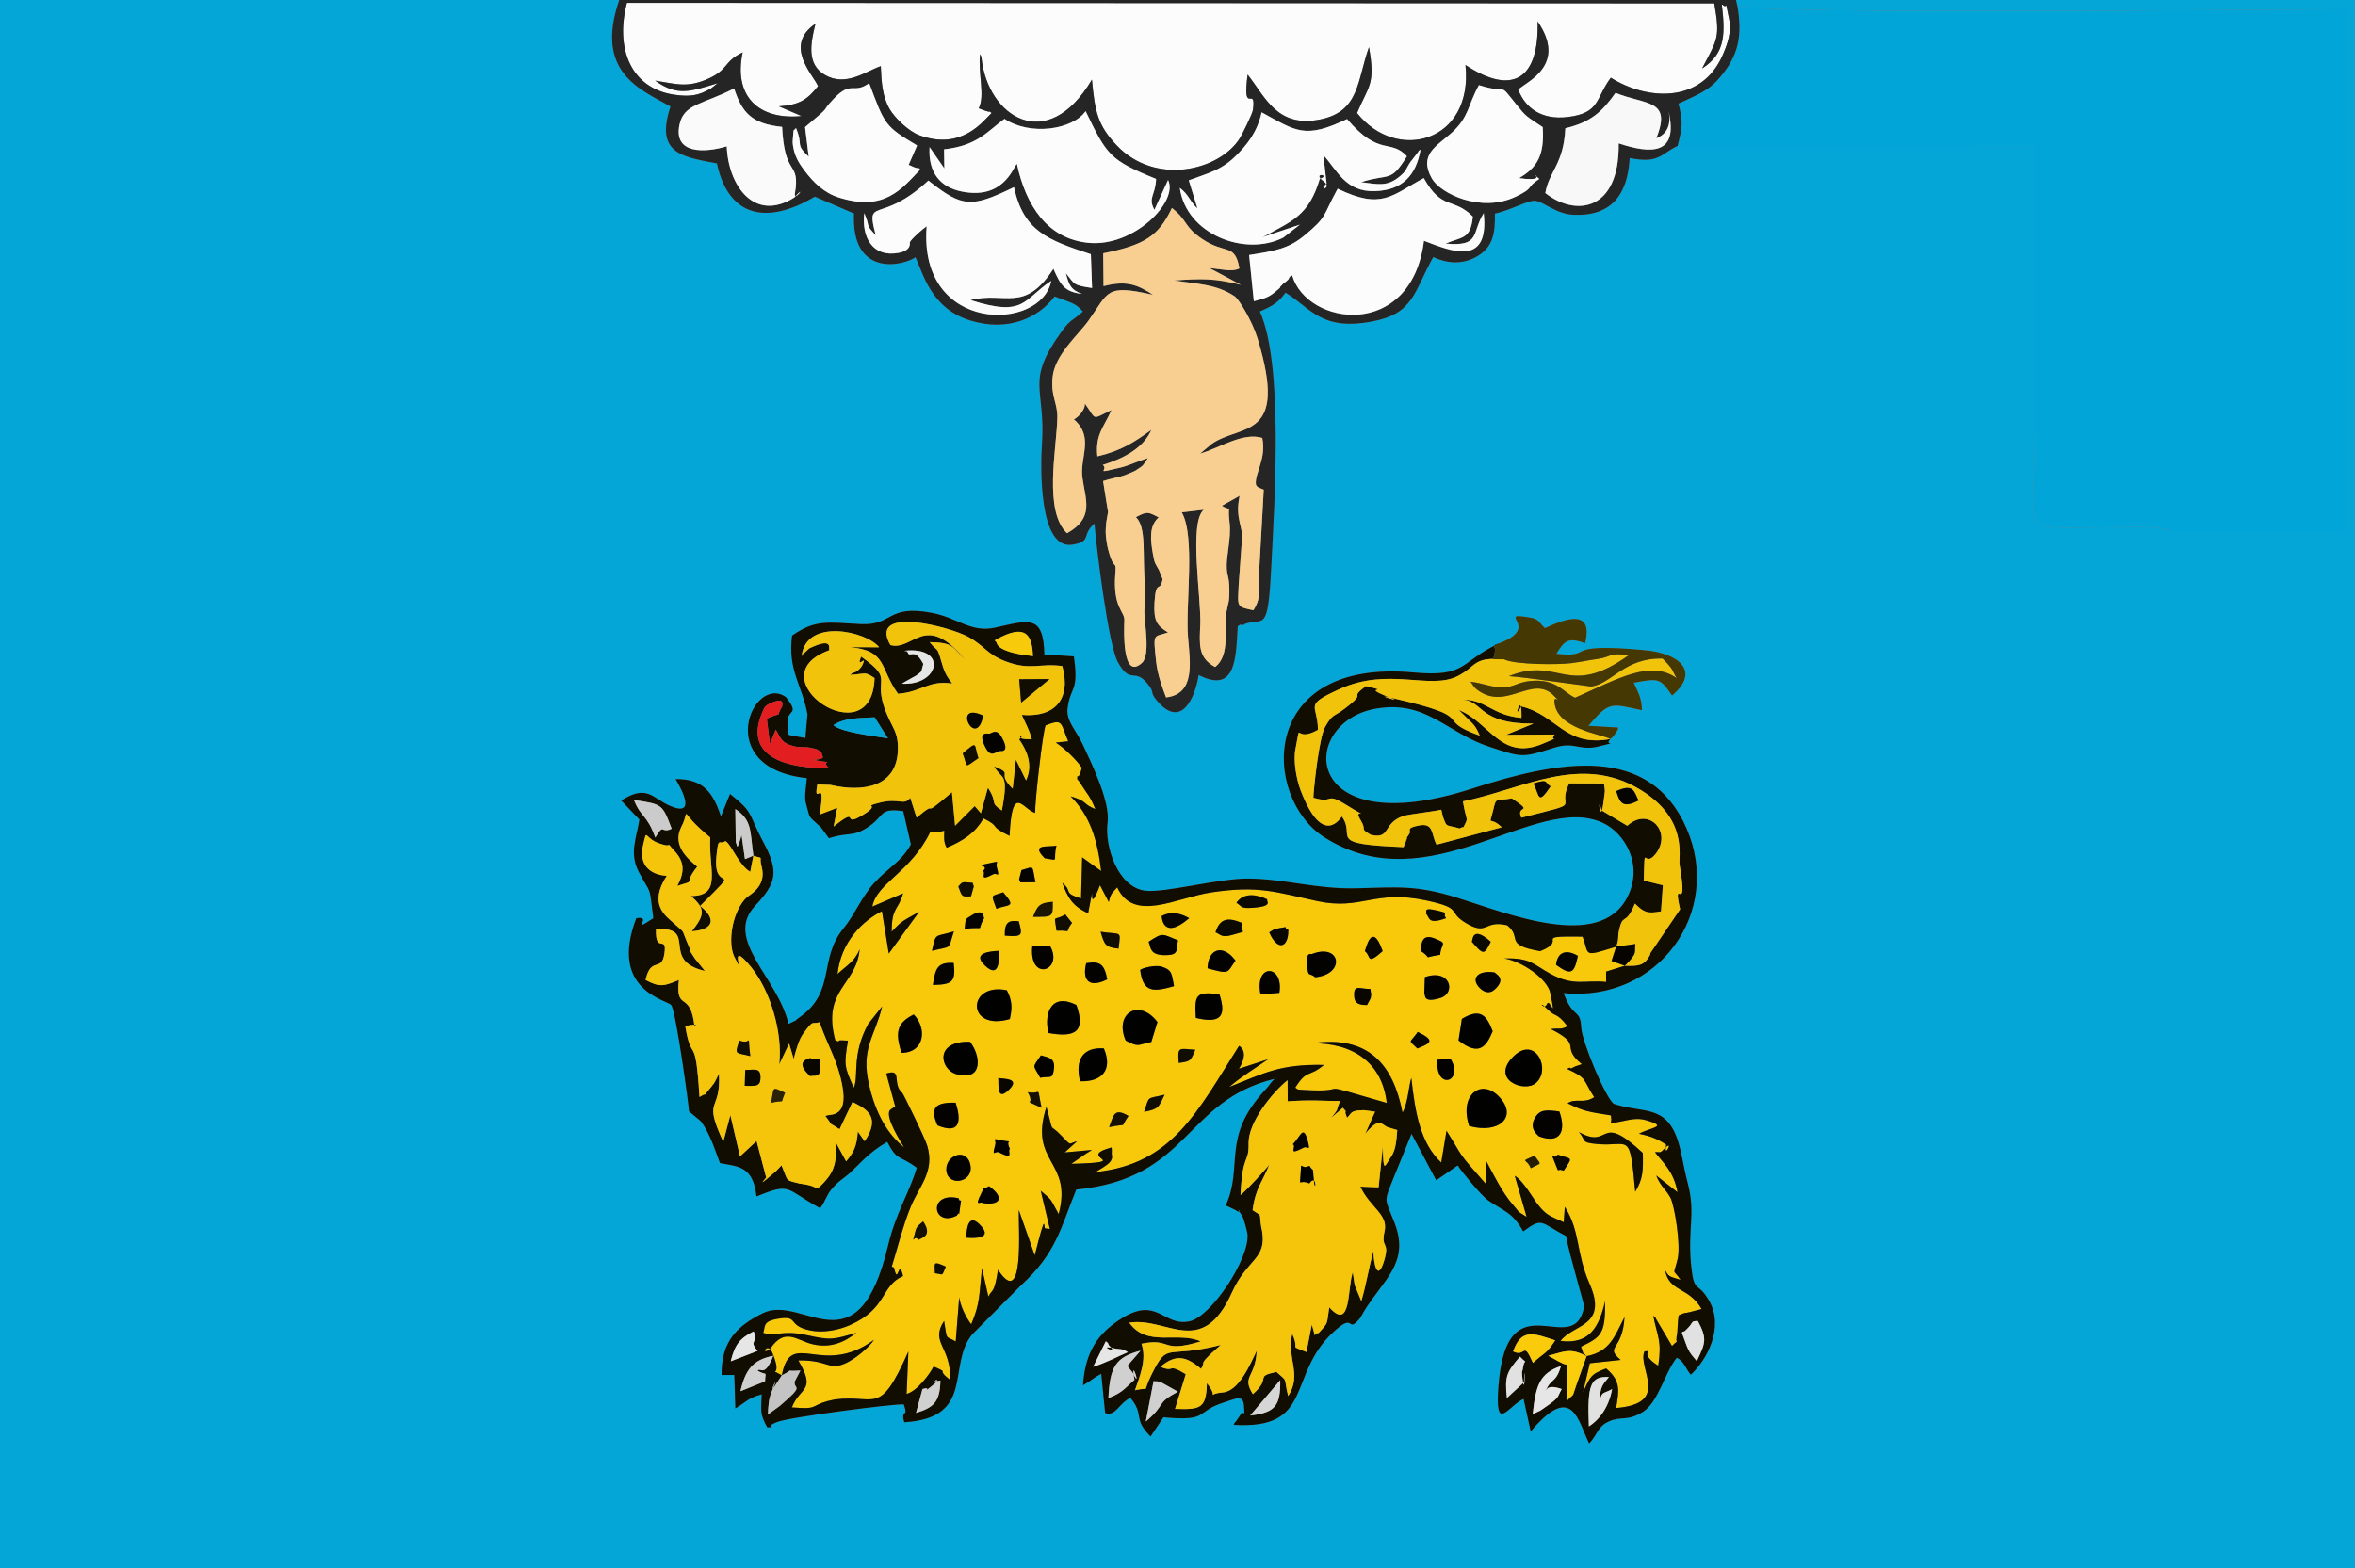 <?xml version="1.0" encoding="UTF-8"?>
<!DOCTYPE svg PUBLIC "-//W3C//DTD SVG 1.1//EN" "http://www.w3.org/Graphics/SVG/1.1/DTD/svg11.dtd">
<!-- Creator: CorelDRAW X5 -->
<svg xmlns="http://www.w3.org/2000/svg" xml:space="preserve" width="176.389mm" height="117.475mm" style="shape-rendering:geometricPrecision; text-rendering:geometricPrecision; image-rendering:optimizeQuality; fill-rule:evenodd; clip-rule:evenodd"
viewBox="0 0 176.389 117.475"
 xmlns:xlink="http://www.w3.org/1999/xlink">
 <rect x="0" y="0" width="176.389" height="117.475" fill="#808080" stroke="none"/>
 <defs>
  <style type="text/css">
   <![CDATA[
    .fil13 {fill:#010100}
    .fil2 {fill:#02A5D7}
    .fil15 {fill:#030200}
    .fil0 {fill:#03A6D7}
    .fil24 {fill:#050400}
    .fil26 {fill:#090600}
    .fil25 {fill:#0C0901}
    .fil3 {fill:#110D01}
    .fil28 {fill:#151001}
    .fil27 {fill:#1A1401}
    .fil30 {fill:#241D02}
    .fil5 {fill:#262525}
    .fil29 {fill:#2A2202}
    .fil9 {fill:#463803}
    .fil16 {fill:#C4C4C4}
    .fil21 {fill:#CBCBCB}
    .fil17 {fill:#D0D0D0}
    .fil23 {fill:#D6D6D6}
    .fil18 {fill:#E1E1E1}
    .fil12 {fill:#E31E20}
    .fil19 {fill:#E6E6E7}
    .fil8 {fill:#F2C30B}
    .fil7 {fill:#F5C50B}
    .fil22 {fill:#F7CA0B}
    .fil1 {fill:#F8C80B}
    .fil11 {fill:#F8F8F8}
    .fil20 {fill:#F9CB0B}
    .fil6 {fill:#F9CF91}
    .fil10 {fill:#FAFAFA}
    .fil14 {fill:#FBCE0B}
    .fil4 {fill:#FCFCFC}
   ]]>
  </style>
 </defs>
 <g id="Layer_x0020_1">
  <g id="_414775944">
   <path id="_417108320" class="fil0" d="M120.622 55.364c-0.557,0.603 0.864,0.101 -0.822,0.542 -1.531,0.4 -1.818,-0.395 -3.413,0.119 -2.415,0.778 -2.426,0.703 -4.785,-0.063 -3.261,-1.06 -4.714,-3.49 -8.464,-2.885 -5.948,0.959 -5.833,10.19 7.105,6.011 6.566,-2.121 13.309,-3.378 16.083,2.971 2.739,6.266 -2.09,13.042 -9.21,12.342 0.748,2.023 1.248,1.106 1.324,2.599 0.051,1.009 1.801,5.238 2.438,5.7 2.144,0.72 3.834,0.035 4.752,2.618 0.325,0.913 0.466,2.107 0.755,3.187 0.674,2.522 -0.013,3.45 0.298,6.397 0.214,2.031 0.461,1.048 1.319,2.521 1.187,2.035 -0.177,4.5 -1.355,5.568 -0.377,-0.413 -0.492,-1.021 -1.058,-1.269 -0.93,1.187 -1.374,3.329 -2.528,4.053 -1.169,0.734 -1.642,0.308 -2.527,0.708 -0.909,0.41 -0.808,0.915 -1.503,1.663 -0.843,-1.716 -1.23,-4.496 -4.212,-1.094 -0.034,0.039 -0.105,0.132 -0.166,0.189l-0.534 -2.441c-1.194,0.562 -2.165,2.673 -1.877,-1.012 0.64,-8.175 5.611,-1.795 6.412,-5.872 0.034,-0.174 -1.139,-4.003 -1.351,-5.316 -1.934,-0.986 -1.712,-1.453 -3.21,-0.343 -0.814,-1.458 -1.47,-1.517 -2.6,-2.306 -0.584,-0.408 -2.037,-2.213 -2.306,-2.638l-1.609 1.115 -1.85 -3.484 -1.326 3.254c-0.783,1.96 -0.693,1.487 0.068,3.461 1.141,2.961 -0.881,4.242 -2.329,6.625 -0.173,0.285 -0.193,0.408 -0.403,0.632 -0.866,0.923 -0.242,-0.635 -1.889,0.899 -3.467,3.228 -1.379,7.303 -7.445,6.936 0.03,-0.077 0.119,-0.26 0.138,-0.206l0.278 -0.405c0.484,-0.788 0.4,0.404 0.363,-0.747 -0.031,-0.961 -0.595,-0.611 -1.47,-0.337 -2.256,0.707 -1.072,1.452 -4.566,1.125l-0.963 1.439c-1.385,-1.383 -0.408,-1.555 -1.515,-2.899 -0.88,0.434 -1.111,1.424 -1.891,1.139l-0.292 -2.938c-0.773,0.416 -0.542,0.392 -1.367,0.864 0.168,-2.639 1.24,-3.897 2.658,-4.857 2.918,-1.976 3.295,0.486 5.316,0.065 1.633,-0.34 4.498,-4.682 4.351,-6.51 -0.018,-0.224 -0.289,-1.229 -0.398,-1.384 -0.744,-1.059 0.343,0.12 -0.559,-0.475l-0.675 -0.313c1.347,-2.942 -0.353,-5.092 2.93,-8.627 0.447,-0.482 0.307,-0.431 0.728,-0.861 -6.823,1.681 -6.314,7.463 -14.856,8.298 -1.171,2.9 -1.498,4.749 -4.104,7.142l-3.694 3.712c-1.901,2.338 0.272,6.243 -5.079,6.581 -0.303,-1 0.349,-0.283 -0.039,-1.339 -0.552,-0.076 -8.537,0.939 -9.51,1.327 -1.073,0.429 0.143,0.403 -0.72,0.386 -0.566,-1.044 -0.447,-1.133 -0.413,-2.469 -1.07,0.3 -1.079,0.521 -1.973,1.058l-0.08 -2.508 -0.95 -0c-0.035,-2.574 1.225,-3.701 3.089,-4.627 2.997,-1.488 7.091,4.513 9.38,-5.069 0.596,-2.494 1.546,-3.837 2.149,-5.826 -1.317,-0.993 -1.426,-0.441 -2.213,-1.942 -1.436,0.819 -2.076,1.69 -2.862,2.387 -0.423,0.376 -0.796,0.538 -1.314,1.168 -0.409,0.498 -0.408,0.81 -0.845,1.415 -2.674,-1.458 -2.123,-1.956 -4.769,-0.881 -0.262,-2.325 -1.398,-2.229 -2.735,-2.499 -0.365,-0.964 -0.758,-2.238 -1.434,-3.138l-0.889 -0.743c0.011,-0.319 -0.966,-7.449 -1.323,-7.95 -0.279,-0.392 -4.714,-1.09 -2.622,-6.514 1.332,-0.24 -0.613,1.242 1.274,0 -0.325,-2.606 -0.12,-1.659 -1.075,-3.446 -0.773,-1.448 -0.151,-2.619 0.031,-3.952l-1.359 -1.422c1.939,-1.236 2.323,-0.189 3.618,0.385 2.068,0.916 0.905,-1.243 0.455,-1.99 2.085,-0.027 2.815,1.037 3.396,2.8l0.679 -1.688c1.832,1.452 1.312,1.405 2.507,3.634 1.179,2.2 0.971,3.051 -0.625,4.745 -2.382,2.529 1.708,5.378 2.498,8.854 1.149,-0.56 0.135,-0.011 0.844,-0.509 2.731,-1.918 1.372,-4.344 3.29,-6.667 0.783,-0.949 1.39,-2.395 2.266,-3.365 1.048,-1.159 2.05,-1.589 2.767,-2.91l-0.573 -2.494c-1.802,-0.253 -1.381,0.327 -2.546,1.133 -1.244,0.861 -1.456,0.395 -3.021,0.897l-0.621 -0.847c-0.046,-0.046 -0.139,-0.114 -0.186,-0.159 -0.652,-0.607 -0.625,-0.473 -0.821,-1.268 -0.184,-0.744 -0.09,-0.195 -0.135,-0.599 -0.051,-0.458 0.053,-0.943 0.112,-1.629 -7.171,-0.766 -4.022,-7.856 -1.558,-6.061 1.081,1.374 0.068,0.879 0.122,1.845 0.066,1.187 -0.435,0.871 1.324,1.214l0.159 -1.782c-0.411,-2.214 -1.495,-3.294 -1.153,-5.896 1.736,-1.205 2.604,-0.995 5.111,-0.861 2.488,0.134 1.953,-1.479 5.343,-0.843 1.941,0.364 2.921,1.503 4.736,1.111 2.484,-0.537 3.642,-1.071 3.704,2.008l2.209 0.144c0.394,2.694 -0.259,2.22 -0.469,3.886 -0.121,0.962 0.611,1.585 1.134,2.714 0.642,1.384 2.073,4.276 1.861,5.848 -0.239,1.767 0.757,4.82 2.783,5.103 1.465,0.204 5.495,-0.922 7.745,-0.905 2.799,0.021 5.102,0.805 8.112,0.728 3.192,-0.083 4.511,-0.237 7.531,0.704 3.785,1.18 10.698,4.036 12.768,-0.05 1.215,-2.398 -0.193,-4.804 -1.861,-5.563 -5.065,-2.304 -12.956,6.104 -20.843,1.087 -4.665,-2.967 -5.019,-13.425 6.691,-12.347 4.05,0.373 3.42,-0.815 6.462,-2.208 3.14,-1.212 -0.432,-2.355 2.227,-1.906 0.724,0.122 0.628,0.331 1.137,0.797 1.532,-0.703 3.643,-1.493 3.013,1.122 -1.268,-0.439 -1.544,-0.214 -2.152,0.798 3.017,0.332 0.114,-0.854 6.57,-0.276 2.613,0.234 4.252,1.58 2.093,3.405 -0.885,-1.298 -0.979,-1.316 -2.869,-0.958 0.3,0.7 0.596,1.097 0.611,2.057 -2.349,-0.514 -2.437,-0.676 -4.012,1.169l2.234 0.131c-0.132,0.439 0.076,-0.021 -0.127,0.305 -0.326,0.524 -0.216,0.308 -0.452,0.552zm-120.622 62.111l176.389 0 0 -117.475 -46.363 0 0.106 0.461c2.534,0.648 39.587,0.243 45.551,0.243l-0 39.162 -13.053 0c-0.496,-0.337 -0.063,-0.171 -1.033,-0.313 -0.405,-0.059 -0.99,-0.056 -1.411,-0.059 -0.94,-0.006 -1.903,0.017 -2.848,0.019 -6.333,0.009 -4.94,0.753 -4.94,-7.057l0 -21.517 -26.744 -0.004c-1.285,0.6 -1.363,1.342 -3.589,0.905 -0.152,2.709 -1.324,4.367 -4.193,4.254 -1.326,-0.052 -2.248,-0.994 -2.904,-1.052 -0.524,-0.046 -1.908,0.748 -2.997,0.957 0.022,1.48 -0.13,2.535 -1.391,3.242 -1.069,0.599 -2.214,0.492 -3.228,0.019 -1.461,2.604 -1.431,4.238 -4.593,4.831 -3.808,0.714 -4.565,-1.001 -6.467,-2.165 -0.551,0.72 -0.868,0.953 -1.927,1.411 1.766,3.937 1.119,13.978 0.849,19.262 -0.248,4.863 -0.547,3.678 -1.931,4.132 -0.068,0.022 -0.237,0.178 -0.287,0.093 -0.05,-0.085 -0.203,0.04 -0.287,0.096 -0.141,2.284 -0.09,5.101 -2.927,3.651 -0.261,1.677 -1.262,4.002 -3.02,2.043 -0.673,-0.75 -0.284,-0.666 -0.643,-1.17 -1.141,-1.604 -1.385,-0.013 -2.394,-1.848 -0.714,-1.298 -1.589,-8.528 -1.75,-10.367 -1.005,0.867 -0.162,1.326 -1.631,1.575 -2.584,0.437 -2.401,-5.981 -2.299,-7.52 0.286,-4.311 -1.285,-4.632 1.476,-8.449 0.686,-0.949 0.796,-0.764 1.59,-1.493 -0.543,-0.61 -0.713,-0.602 -2.119,-1.131 -1.227,1.618 -3.485,2.67 -6.306,1.805 -2.987,-0.915 -3.546,-3.584 -4.117,-4.739 -0.96,0.656 -4.818,1.506 -4.603,-3.281l-2.933 -1.263c-3.6,2.141 -6.463,1.543 -7.335,-2.491 -2.698,-0.506 -4.623,-0.772 -3.474,-4.265 -2.265,-1.277 -5.71,-2.563 -3.84,-7.976l-46.381 0 0 117.475z"/>
   <path id="_417110384" class="fil1" d="M70.841 94.897c-0.335,0.776 -0.131,0.583 -0.822,0.491 0.01,-0.717 -0.214,-0.973 0.822,-0.491zm1.535 -2.171c0.01,-0.69 0.157,-1.845 1.004,-0.985 1.018,1.033 -0.267,1.051 -1.004,0.985zm-3.585 0.184c-0.301,-0.565 -0.563,0.659 -0.215,-0.712 0.092,-0.361 0.348,-0.49 0.568,-0.689 0.812,1.206 -0.321,1.245 -0.353,1.401zm3.005 -3.137c0.144,0.499 0.257,-0.264 0.129,0.57 -0.193,1.262 0.038,0.195 -0.26,0.731 -1.82,0.93 -2.193,-1.837 0.131,-1.301zm2.287 -0.901c1.21,0.871 0.825,1.471 -0.511,1.256 -0.05,-0.188 -0.663,0.427 -0.066,-0.739 0.319,-0.624 -0.212,-0.104 0.577,-0.517zm-3.177 -1.031c-0.257,-1.191 1.419,-1.949 1.757,-0.645 0.35,1.35 -1.524,1.728 -1.757,0.645zm46.211 -0.129c-0.539,-0.242 -0.31,0.283 -0.586,-0.416 -0.514,-1.3 -0.161,-0.281 0.137,-0.795 1.036,0.375 1.209,0.084 0.45,1.211zm-2.18 -1.133c0.509,0.755 0.587,0.483 -0.284,0.947 -0.309,-0.794 -0.891,-0.403 0.284,-0.947zm-39.295 -0.501c-0.231,0.139 0.415,0.887 -0.824,0.26 -0.287,-0.145 -0.55,0.452 -0.279,-0.551 0.123,-0.456 -0.357,-0.521 0.521,-0.346 1.029,0.205 0.161,-0.195 0.582,0.638zm42.618 -1.262c2.44,1.366 1.407,-1.597 4.787,1.568 0.029,1.291 0.027,1.94 -0.569,2.9 -0.428,-4.647 -0.398,-3.335 -2.897,-3.576 -1.223,-0.118 -0.754,-0.255 -1.321,-0.891zm-1.465 -1.542c0.505,1.403 0.137,2.475 -1.526,1.865 -0.047,-0.065 -0.736,-0.517 -0.354,-1.289 0.376,-0.76 0.891,-0.705 1.88,-0.576zm-6.76 1.082c-0.757,-2.355 0.903,-3.551 2.21,-2.226 1.505,1.524 0.024,2.864 -2.21,2.226zm-26.964 0.09c0.338,-0.82 0.328,-1.51 1.454,-0.838 -0.71,1.003 0.067,0.51 -1.454,0.838zm-11.495 -1.829c0.393,1.201 0.447,2.447 -1.361,1.697 -0.598,-1.361 -0.128,-1.733 1.361,-1.697zm14.119 0.683c0.418,-1.246 0.148,-0.949 1.532,-1.283 -0.454,0.943 -0.42,1.066 -1.532,1.283zm-8.717 -1.474c1.097,0.205 0.644,-0.607 1.038,1.171 -1.61,-0.755 -0.402,-0.028 -1.038,-1.171zm-1.386 -0.202c-0.965,0.965 -0.778,-0.353 -0.821,-0.855 0.44,0.071 1.664,0.013 0.821,0.855zm37.77 -2.481c1.644,-1.608 2.862,1.013 1.659,2.011 -0.879,0.73 -3.424,-0.284 -1.659,-2.011zm-4.707 0.2c1.028,1.706 -1.167,2.426 -0.997,0.048l0.997 -0.048zm-29.712 0.715c-0.105,0.866 -0.261,0.534 -1.034,0.687 -0.547,-1.017 -0.622,-0.683 0.054,-1.677 0.414,0.149 1.085,0.123 0.98,0.99zm1.953 0.949c-0.405,-1.664 0.264,-2.57 1.781,-2.459 0.692,1.618 -0.157,2.519 -1.781,2.459zm-8.245 -2.953c0.822,1.035 0.992,2.97 -0.99,2.433 -1.271,-0.344 -1.698,-2.526 0.99,-2.433zm15.637 1.58c-0.112,-1.283 0.04,-1.063 1.239,-0.983 -0.348,0.8 -0.299,0.865 -1.239,0.983zm17.898 -2.319c1.402,0.669 0.91,0.858 -0.028,1.238 -0.721,-0.707 -0.592,-0.335 0.028,-1.238zm3.309 -0.979c1.39,-0.848 1.858,-0.252 2.307,0.922 -0.515,1.263 -1.081,1.839 -2.559,0.693l0.253 -1.616zm-41.965 2.546c-0.576,-1.702 -0.204,-2.303 0.909,-2.877 1.004,1.031 0.834,2.85 -0.909,2.877zm16.784 -0.923c-0.881,-2.036 1.003,-3.203 2.378,-1.387l-0.459 1.491c-1.089,0.218 -0.911,0.418 -1.92,-0.104zm-5.792 -0.565c-0.355,-1.616 0.309,-3.01 2.104,-2.097 0.784,2.212 -0.355,2.397 -2.104,2.097zm11.046 -1.129c-0.114,-1.742 0.001,-1.998 1.768,-1.771 0.567,1.726 0.014,2.191 -1.768,1.771zm-13.932 0.083c-3.283,0.955 -3.22,-2.769 -0.226,-2.159 0.382,0.727 0.433,1.265 0.226,2.159zm27.016 -2.252c0.06,1.196 0.155,-0.613 0.016,0.683l-0.276 0.519c-0.331,-0.006 -0.9,0.006 -0.953,-0.573 -0.096,-1.04 0.378,-0.624 1.213,-0.629zm5.238 0.671c-1.411,0.443 -1.083,-0.302 -1.212,-0.302l0.043 -1.258c1.916,-0.665 2.353,1.188 1.169,1.56zm-13.477 -0.262c-0.474,-2.377 1.76,-2.26 1.413,-0.121l-1.413 0.121zm16.424 -0.478c-0.72,-0.724 -0.14,-1.365 1.113,-1.172 0.051,0.111 0.942,0.439 -0.011,1.293 -0.383,0.344 -0.802,0.182 -1.102,-0.121zm-22.901 -0.145c-1.522,0.436 -2.324,0.52 -2.537,-1.215 0.148,-0.139 1.134,-0.399 1.625,-0.24 0.802,0.259 0.725,0.553 0.912,1.456zm-5.005 -0.504c-1.414,0.705 -1.881,0.009 -1.573,-1.217 1.031,-0.169 1.363,0.069 1.573,1.217zm-13.057 0.416c0.187,-1.237 0.33,-1.718 1.558,-1.649 0.179,1.445 -0.141,1.617 -1.558,1.649zm28.632 -0.577c-0.42,-0.395 -0.534,0.09 -0.6,-0.908 -0.076,-1.163 0.316,-0.735 0.387,-0.843 2.138,-0.815 2.502,1.534 0.213,1.752zm19.678 -1.602c-0.274,1.277 -0.466,1.524 -1.634,0.674 0.112,-1.042 0.834,-1.154 1.634,-0.674zm-27.739 0.93c0.04,-1.494 1.167,-1.839 2.094,-0.577 -0.659,0.936 -0.398,1.04 -2.094,0.577zm-11.774 -1.638c0.998,1.847 -1.628,2.687 -1.35,-0.024l1.35 0.024zm-4.92 1.412c-0.971,-0.945 0.428,-1.05 1.088,-1.082 -0,0.609 0.034,2.174 -1.088,1.082zm34.12 -0.785c-1.508,0.225 -0.473,0.346 -1.438,-0.272 -0.003,-0.646 0.106,-1.321 1.031,-0.949 1.038,0.418 0.468,0.305 0.407,1.22zm-4.308 -0.272c-1.255,1.109 -0.843,0.35 -1.336,0 0.065,-0.076 0.511,-2.371 1.336,0zm-16.398 0.296c-1.067,-0.029 -0.959,-0.592 -1.134,-1.002 1.123,-0.742 1.022,-0.568 2.205,-0.1 -0.183,0.697 0.166,1.135 -1.072,1.102zm23.076 -1.002c0.068,-0.045 -0.028,-1.295 1.418,0 -0.494,1.013 -0.547,1 -1.418,0zm-27.806 -0.747c1.616,0.243 1.506,-0.154 1.348,1.264 -0.984,-0.108 -1.054,-0.273 -1.348,-1.264zm13.476 -0.287c0.741,-0.137 0.136,-0.001 0.585,0.143 0.02,1.367 -0.818,1.614 -1.429,0.185 0.402,-0.232 0.255,-0.22 0.843,-0.329zm-26.105 1.712c0.309,-1.397 0.168,-1.01 1.639,-1.45 -0.468,1.45 -0.093,1.057 -1.639,1.45zm5.454 -1.135c-0.028,-1.06 0.33,-1.151 1.043,-1.079 0.293,1.056 0.315,1.194 -1.043,1.079zm15.782 -0.248c0.33,-1.052 0.931,-1.142 1.976,-0.706 -0.2,0.863 0.654,0.501 -0.728,0.903 -0.799,0.232 -0.87,-0.044 -1.248,-0.197zm-11.909 -0.121c-0.182,-1.35 -0.247,-0.65 0.657,-1.22l0.505 0.635c-0.692,0.927 0.177,0.525 -1.162,0.585zm7.877 -1.101c0.778,-0.411 1.53,-0.148 2.063,0.163 -2.027,1.732 -2.063,-0.162 -2.063,-0.163zm-14.187 -0.078c0.904,-0.536 0.822,0.197 0.888,0.241 -0.659,1.107 0.28,0.591 -1.461,0.8 0.097,-0.776 -0.02,-0.69 0.572,-1.041zm33.974 -0.112c0.168,-0.072 -0.38,-0.538 0.993,-0.185 0.836,0.215 0.198,0.093 0.522,0.538 -1.423,0.513 -1.198,-0.055 -1.515,-0.353zm-29.421 0.248c0.323,-0.792 0.447,-1.052 1.477,-1.123 0.004,1.149 0.023,1.13 -1.477,1.123zm16.436 -0.673c-0.929,0.065 -0.755,-0.095 -1.205,-0.378 0.577,-0.812 1.557,-0.608 2.314,-0.255 -0.121,0.141 0.54,0.518 -1.109,0.633zm-18.671 -1.161c1.017,1.178 0.417,0.881 -0.512,1.23 -0.42,-1.156 -0.43,-0.891 0.512,-1.23zm-2.411 0.301c-0.728,0.037 -0.653,0.046 -0.952,-0.727 0.332,-0.451 0.386,-0.321 1.073,-0.283 0.02,0.095 0.08,0.23 0.082,0.279l-0.204 0.732zm3.696 -1.045c-0.029,-0.079 -0.092,-0.197 -0.096,-0.235l0.179 -0.685c1.025,-0.292 0.757,-0.411 1.049,0.908l-1.132 0.011zm-2.026 -0.609c-1.166,0.604 -0.506,-0.076 -0.772,-0.235 0.593,-0.575 -0.989,-0.286 0.547,-0.608 0.801,-0.168 0.375,-0.103 0.489,0.322 0.24,0.895 0.013,0.378 -0.263,0.521zm3.852 -1.197c-1.102,-1.099 0.22,-0.824 0.875,-0.941 -0.297,1.201 0.287,1.122 -0.875,0.941zm-19.692 38.734c0.674,-3.58 2.98,0.226 6.904,-2.658 -0.374,0.589 -1.467,1.474 -2.157,1.771 -1.287,0.553 -1.23,-0.263 -3.513,-0.227 1.379,2.338 0.123,1.964 -0.482,3.52 1.995,0.168 1.357,-0.107 2.652,-0.466l0.548 -0.125c3.135,-0.414 3.325,1.377 5.526,-3.599l-0.132 3.183c0.822,-0.229 1.764,-1.541 2.02,-2.055 1.323,0.563 0.078,0.113 1.242,1.003 0.077,-2.529 -1.528,-2.782 -0.454,-4.42 0.262,1.57 0.053,1.043 0.87,1.54l0.26 -3.306c0.11,0.695 0.505,1.506 0.901,2.019 0.679,-1.581 0.59,-2.241 0.804,-4.212l0.48 2.139c0.271,-0.587 0.435,-0.139 0.723,-2.016 2.005,3.08 1.514,-3.206 1.555,-4.475l1.195 3.396c0.896,-3.567 0.648,-2.022 0.782,-2.017l0.35 0.043 -0.683 -2.864c0.923,0.771 0.686,0.592 1.344,1.749 1.071,-4.047 -2.277,-3.781 -0.919,-8.032 0.613,2.23 0.121,1.105 1.109,2.143 0.829,0.87 0.53,0.582 1.188,0.434l-0.924 0.834 2.037 -0.184c-0.305,0.211 -0.217,0.118 -0.567,0.36l-0.977 0.681c4.938,-0.136 0.147,-0.444 3.014,-1.228 0.036,0.262 0.006,0.382 0.01,0.459 0.001,0.018 0.014,0.114 0.015,0.133 0,0.017 0.015,0.104 0.014,0.121 -0.022,0.395 -0.344,0.591 -1.236,1.131 5.743,-0.595 7.607,-4.506 10.748,-9.457 0.001,0.001 0.815,0.379 -0.009,1.717l2.189 -0.714c-0.847,0.584 -2.152,1.401 -2.906,2.078 2.595,-1.031 3.763,-1.72 7.081,-1.652 -1.141,0.972 -1.259,0.286 -2.146,1.708 0.257,0.137 -0.024,0.128 0.649,0.169 4.002,0.243 0.117,-0.792 6.205,0.973 -0.356,-3.046 -2.528,-4.498 -5.623,-4.475 4.252,-0.617 6.094,1.576 6.804,5.197 0.399,-0.668 0.469,-2.04 0.659,-2.598 0.285,2.605 0.68,4.89 2.24,6.339l0.395 -2.378c1.351,2.123 0.653,1.394 2.959,3.993l0.015 -1.726c0.49,0.917 1.211,2.376 1.986,3.259 0.676,0.77 0.17,0.365 1.039,0.923l-0.887 -3.074c0.631,0.354 1.412,1.749 1.681,2.092 0.675,0.862 0.867,0.877 1.987,1.386l0.08 -1.157c1.189,1.878 0.82,3.423 1.851,5.756 1.431,3.239 -1.246,3.02 -2.17,4.293 2.226,0.281 2.902,-1.126 3.338,-2.98 0.019,2.426 -0.254,2.67 -1.806,3.409 0.392,1.029 -0.142,0.095 0.417,0.713 1.753,-0.349 2.092,-1.461 2.843,-2.931 -0.137,2.57 -1.516,2.145 -0.292,3.212l-2.307 0.248 -0.512 2.171c0.56,-1.179 0.561,-1.34 1.732,-1.78 1.145,0.947 0.956,1.714 0.748,2.965 4.139,-0.338 1.579,-2.971 2.124,-4.245 0.813,-0.071 -0.549,0.066 1.033,1.075 0.28,-1.873 -0.038,-2.083 -0.374,-3.74 0.071,0.064 0.166,0.078 0.194,0.212l1.213 2.047c0.674,-0.703 0.158,0.2 0.396,-1.017 0.015,-0.077 0.027,-0.84 0.104,-1.272 0.511,-0.254 0.407,-0.133 0.87,-0.256l0.846 -0.223c-0.972,-1.681 -2.454,-1.261 -2.742,-2.931 0.286,0.558 0.35,0.48 1.163,0.746 -0.606,-0.905 -0.542,-0.219 -0.218,-1.56 0.258,-1.069 -0.245,-4.064 -0.54,-4.596 -0.368,-0.663 -0.697,-0.777 -1.068,-1.666l1.603 1.259c-0.292,-1.577 -1.077,-2.196 -1.689,-2.994 0.366,-0.078 0.311,0.145 0.647,-0.215 0.894,-0.957 -0.065,0.878 0.195,-0.35 -0.567,-0.391 -1.094,-0.632 -2.045,-0.823 0.893,-0.49 2.259,-0.521 0.532,-1.015 -0.931,-0.266 -1.587,0.123 -2.639,0.21l0.04 -0.258c-0.001,-0.016 -0.015,-0.13 -0.016,-0.145 -0.001,-0.017 -0.007,-0.114 -0.024,-0.168 -1.686,-0.266 -2.028,-0.304 -3.238,-0.907 0.603,-0.42 1.208,0.075 1.991,-0.461 -0.894,-1.346 -0.444,-1.383 -2.024,-2.111 0.072,-0.032 0.197,-0.143 0.224,-0.073 0.04,0.105 0.261,-0.081 0.405,-0.127l0.473 -0.159c-1.693,-1.373 0.173,-1.371 -2.325,-2.629 0.589,-0.088 0.776,0.07 1.245,-0.213 -0.819,-1.073 -0.856,-0.631 -1.471,-1.251 -0.84,-0.848 -0.276,0.135 -0.07,-0.398 0.216,-0.56 0.727,1.492 0.258,-0.835 -0.218,-1.079 -2.141,-2.388 -3.444,-2.592 1.967,-0.064 2.187,0.463 3.464,1.155 1.755,0.952 2.554,0.44 4.159,0.603l0 -0.775 1.401 -0.437 -0.994 -0.362 0.349 -1.075c-2.594,0.812 -1.978,0.639 -2.521,-0.75 -3.954,-0.051 -0.95,0.209 -3.175,1.088 -2.774,-0.481 -1.29,-0.984 -2.47,-1.935 -1.775,-0.428 -1.429,0.851 -3.132,-0.195 -1.403,-0.861 -0.124,-1.064 -2.93,-1.668 -3.906,-0.84 -4.846,0.769 -8.182,0.044 -3.153,-0.685 -4.384,-1.172 -7.902,-0.649 -2.637,0.392 -5.823,2.297 -7.064,-0.376 -0.388,0.465 -0.455,0.369 -0.63,1.101l-0.659 -1.26c-1.05,2.766 -0.248,-1.22 -0.846,1.882 -0.007,0.036 -0.016,0.147 -0.052,0.21 -1.13,-0.503 -1.52,-1.153 -1.927,-2.276 0.842,0.689 -0.031,0.72 1.407,1.177l0.085 -3.083 1.423 1.024c-0.283,-2.35 -0.829,-4.129 -2.288,-5.596 1.309,0.378 0.863,0.567 1.851,0.957 -0.39,-0.972 -0.567,-1.06 -1.097,-1.899 -0.311,-0.492 -0.258,-0.194 -0.247,-0.552 0.002,-0.063 0.14,0.215 0.331,-0.656 -0.429,-0.612 -1.285,-1.446 -1.948,-1.877l0.928 -0.097c-0.588,-1.384 -0.356,-1.713 -1.692,-1.193 -0.214,0.498 -0.799,5.627 -0.785,6.562 -0.941,-0.275 -1.716,-2.299 -1.916,1.72 -1.658,-0.804 -0.561,-0.621 -1.949,-1.312 -0.622,1.072 -1.441,1.637 -2.758,2.198 -0.234,-0.403 -0.199,-0.771 -0.176,-1.27 -0.08,0.027 -0.21,-0.003 -0.24,0.084l-0.796 -0.033c-1.476,3.077 -4.02,3.841 -4.358,5.628l2.303 -0.988c-0.35,1.285 -0.859,1.007 -0.852,2.869 0.785,-0.839 0.825,-0.79 2.052,-1.485l-2.271 3.128 -0.512 -3.178c-1.447,0.723 -3.069,2.297 -3.327,4.705 0.675,-0.63 1.294,-0.933 1.657,-1.856 -0.233,2.71 -2.841,3.005 -1.825,6.822 0.603,0.236 -0.038,-0.002 0.452,0.004l0.497 0.024c-0.302,1.856 -0.275,1.919 0.434,3.526 0.4,-0.811 -0.2,-2.436 1.091,-4.787l1.038 -1.303c-0.541,2.276 -1.631,3.122 -0.974,5.916 0.493,2.1 1.361,3.641 2.611,4.639 -0.234,-0.394 -1.426,-2.251 -1.067,-2.768 0.013,-0.018 0.095,-0.084 0.11,-0.099l0.299 -0.186 -0.672 -2.473c1.257,-0.408 0.395,0.77 1.2,1.45 0.076,0.064 1.697,3.384 1.87,3.962 0.58,1.94 -0.612,3.033 -1.245,4.585 -0.576,1.415 -0.963,3.014 -1.414,4.469 0.049,0.05 0.161,0.026 0.178,0.108 0.303,1.407 0.325,-0.873 0.67,0.598 -1.698,0.732 -1.151,2.43 -3.991,3.679 -0.868,0.382 -2.026,0.594 -2.966,0.397 -1.794,-0.377 -0.786,-1.152 -2.424,-0.876 -1.173,0.198 -0.912,0.574 -1.095,1.056 1.002,0.305 1.385,-0.251 3.302,0.175 1.763,0.392 1.958,0.325 3.669,-0.183 -0.833,0.677 -1.907,1.184 -3.275,0.858 -1.21,-0.289 -2.055,-1.301 -3.176,0.346 -0.766,0.598 -0.212,-0.6 0.16,0.285 0.855,2.037 -0.432,1.064 0.715,1.696z"/>
   <path id="_418198720" class="fil2" d="M125.655 10.934l26.744 0.004 0 21.517c0,7.81 -1.393,7.067 4.94,7.057 0.944,-0.001 1.908,-0.025 2.848,-0.019 0.421,0.003 1.006,-0.001 1.411,0.059 0.97,0.142 0.537,-0.024 1.033,0.313l13.053 -0 0 -39.162c-5.965,0 -43.017,0.405 -45.551,-0.243 0.356,2.082 0.103,3.462 -0.952,4.885 -0.978,1.32 -1.621,1.579 -3.461,2.415 0.354,1.43 0.293,1.728 -0.065,3.173z"/>
   <path id="_417110912" class="fil3" d="M93.637 106.055l2.251 -2.652c0.043,1.986 -0.441,2.433 -2.251,2.652zm-25.028 -0.199l0.484 -1.787c0.882,-0.261 -0.279,0.538 0.765,-0.282 0.976,-0.767 -0.526,-0.13 0.579,-0.357 -0.039,1.618 -0.511,2.027 -1.828,2.426zm17.212 0.644l0.582 -3.023c0.231,0.036 0.349,-0.019 0.37,0.056 0.019,0.068 0.161,0.021 0.187,0.028l1.268 0.709c-1.717,0.897 -0.833,0.909 -2.407,2.23zm33.99 -1.504c0.189,-0.777 0.202,-0.528 0.936,-0.919 -0.235,1.296 -0.911,2.267 -1.739,2.788 -0.131,-3.162 0.129,-3.753 1.501,-3.701 -0.523,0.628 -0.655,0.766 -0.698,1.832zm-4.063 -0.739c0.064,-0.054 0.072,-0.594 1.227,-0.188 -0.369,0.603 -0.052,0.558 -1.301,1.404 -0.582,0.394 -0.053,0.074 -0.872,0.475 0.225,-2.175 0.533,-3.068 2.109,-3.601 -0.382,1.338 -0.728,0.83 -1.163,1.91zm-57.187 -1.221c1.087,-0.532 0.011,-0.265 1.392,-0.355 -0.013,0.021 -0.428,0.816 -0.428,0.819 -0.099,0.655 0.839,0.167 -1.129,1.841l-0.878 0.638c0.045,-0.762 0.046,-1.155 0.319,-1.802 0.735,-1.74 -0.589,0.941 0.453,-0.722l0.273 -0.419zm55.59 0.519l-1.282 1.183c-0.188,-1.679 0.018,-1.972 0.972,-3.098 0.662,0.7 0.32,-0.043 0.204,0.991 -0.004,0.031 -0.049,0.123 -0.051,0.152l0.011 0.271c0.252,2.173 0.187,-1.658 0.146,0.5zm-57.402 -0.854c0.761,0.416 0.587,-0.061 0.552,0.787l-1.839 0.742c0.372,-1.612 0.92,-2.35 2.459,-2.656 -0.687,1.726 -0.969,0.801 -1.172,1.127zm62.085 -1.094l-0.788 2.227c-0.344,1.002 -0.088,0.473 -0.666,1.091l-0.011 -2.655c-0.762,-0.42 0.542,0.308 -0.632,-0.269l-0.771 -0.43c1.175,-0.293 1.629,-0.628 2.869,0.037zm-34.446 0.781c-0.034,-0.064 0.092,-0.086 0.114,0.037l0.327 0.404c0.753,1.537 -0.212,-1.425 0.142,0.552 -0.731,0.614 -0.835,0.933 -1.95,1.364 0.107,-2.328 0.535,-3.076 2.406,-3.551l-1.039 1.194zm30.431 -0.281c-0.769,-1.749 -0.515,-0.381 -1.486,-0.86 0.612,-1.745 1.533,-1.365 3.151,-0.827 -0.738,1.11 -0.725,0.822 -1.665,1.686zm-30.341 -0.802c-0.805,0.342 -1.6,0.778 -2.602,1.098l0.952 -1.914c0.122,0.099 0.181,0.14 0.191,0.222 0.008,0.067 0.084,0.131 0.096,0.142 0.759,0.706 -0.955,-0.12 0.213,0.141 0.656,0.147 0.651,-0.004 1.151,0.312zm41.492 -1.468c0.044,-0.032 0.134,-0.123 0.145,-0.078 0.011,0.044 0.119,-0.073 0.134,-0.086 0.706,-0.651 0.309,-0.684 0.923,-0.701 0.714,1.34 0.563,1.654 -0.08,3 -0.725,-0.844 -0.609,-0.763 -1.122,-2.135zm-69.22 1.371l-2.017 0.781c0.308,-1.279 0.699,-1.726 1.712,-2.24 0.438,0.876 -0.444,0.618 0.304,1.459zm39.7 -18.695c1.839,-0.129 2.626,-0.021 3.913,-0.023 -0.337,0.884 -0.047,0.488 -0.658,1.266l0.872 -0.758c0.639,0.766 -0.096,-0.248 0.318,0.75 0.36,-0.33 0.204,-0.569 1.271,-0.571 0.095,-0 0.654,0.099 0.826,0.114l-0.739 1.656c1.059,-1.257 1.169,-0.75 1.653,-0.505l0.747 0.226c-0.052,0.608 -0.08,1.441 -0.44,1.962 -0.531,0.77 -0.594,1.345 -0.639,-0.716l-0.318 3.039 -1.372 -0.052c0.743,1.593 2.109,2.07 1.818,3.354 -0.302,1.334 0.43,0.695 -0.043,2.237 -0.488,1.593 -0.792,0.147 -0.785,-0.792 -0.374,1.369 -0.538,2.535 -0.911,3.772l-0.478 -1.143c-0.064,-0.23 -0.124,-0.84 -0.162,-1.014 -0.417,1.185 -0.1,4.477 -1.762,2.63 -0.21,1.317 -0.027,1.092 -0.799,1.926 -0.511,0.011 -0.094,0.665 -0.509,-0.629l-0.399 2.051c-1.401,-0.582 -0.444,0.009 -1.069,-1.372 -0.413,1.958 0.758,3.039 -0.303,4.674 -0.365,-1.516 0.031,-0.999 -0.878,-1.814 -1.701,0.376 -0.309,0.387 -1.764,1.67 -0.858,-1.382 0.193,-1.2 0.291,-3.256 -0.502,1.051 -1.343,3.014 -2.52,3.123 -1.478,0.136 -0.182,0.604 -1.217,-0.695 -0.044,1.909 -0.478,1.994 -2.381,1.931l0.803 -2.599c-1.422,-0.879 -0.775,-0.085 -1.895,-0.551 1.17,-1.005 1.972,-0.757 3.039,0.152 0.382,-0.633 -0.183,-0.25 0.819,-1.207l0.431 -0.385c0.052,-0.047 0.16,-0.127 0.229,-0.201 -4.167,1.06 -3.927,-0.286 -5.148,2.136 -0.844,1.674 -0.001,0.94 -1.28,1.262 0.345,-1.037 0.897,-2.277 0.488,-3.488 2.299,-0.468 1.399,0.752 4.437,-0.176 -1.737,-0.783 -4.024,0.476 -5.354,-1.401 2.836,-0.451 5.435,2.742 7.691,-2.257 1.158,-2.566 2.629,-2.468 2.252,-4.649 -0.009,-0.052 -0.04,-0.16 -0.049,-0.213 -0.215,-1.21 0.141,-0.761 -0.657,-1.312 0.231,-1.719 0.757,-2.127 1.258,-3.429 -0.117,0.2 -1.727,1.972 -2.164,2.294 0.155,-3.179 0.64,-2.343 0.608,-3.864 -0.034,-1.569 1.77,-3.81 2.914,-4.733l0.015 1.579zm-40.02 -18.404c0.877,0.313 0.364,-0.128 0.624,0.856 0.39,1.478 -0.967,2.103 -1.126,2.271 -0.051,0.054 -0.129,0.123 -0.176,0.179 -0.929,1.109 -1.241,3.2 -0.762,4.244 0.994,2.003 -0.642,-1.557 1.266,0.793 1.446,1.781 2.379,4.896 2.11,7.307l0.741 -1.571 0.342 1.148c0.202,-0.762 0.406,-1.465 0.715,-1.892 0.84,-1.156 0.613,-0.648 1.221,-0.857 0.608,1.754 1.143,2.498 1.556,4.083 0.848,3.259 -0.81,2.737 -1.124,2.939 0.709,0.917 0.059,0.325 1.069,0.997l0.968 -2.039c1.104,0.537 2.121,1.126 0.911,2.937l-0.513 -0.729c-0.079,1.164 -0.336,1.586 -0.873,2.235 -0.25,-0.486 -0.656,-1.164 -0.756,-1.413 0.069,1.793 -0.273,2.378 -1.207,3.304 -0.45,0.276 -0.023,0.031 -1.119,-0.167 -0.083,-0.015 -0.332,-0.041 -0.414,-0.062 -1.109,-0.282 -0.811,-0.106 -1.347,-1.362l-0.393 0.417c-1.857,1.608 -0.589,0.403 -0.761,0.468l-0.713 -2.709 -1.242 1.153 -0.721 -3.096 -0.53 1.996c-1.572,-3.395 -0.16,-2.106 -0.322,-5.088 -0.262,0.461 -0.217,0.556 -0.606,1.011 -0.888,1.037 -0.059,0.21 -0.854,0.726 -0.304,-4.964 -0.575,-2.376 -1.06,-5.281 0.281,-0.117 0.53,-0.123 0.573,-0.124 0.436,-0.017 0.12,0.068 0.115,0.124 -0.297,-2.779 -1.436,-1.025 -1.171,-3.485 -1.11,0.458 -1.419,0.574 -2.495,0.001 0.398,-1.814 1.206,-0.531 1.414,-1.99 0.208,-1.458 -0.702,0.081 -0.632,-1.817 3.246,-0.192 0.229,2.337 3.665,3.132l-0.76 -0.939c-0.569,-0.874 -0.175,-0.279 -0.475,-0.973 -0.613,-1.415 -0.153,-0.794 -1.128,-1.69 -0.562,-0.517 -1.894,-1.378 -0.497,-3.529 0,0 -2.312,-0.012 -1.763,-2.341 0.304,-1.289 0.055,-0.493 1.165,-0.096 1.257,0.45 0.36,-0.311 1.185,0.586 0.77,0.837 0.736,1.618 0.2,2.607 1.602,-0.502 0.309,0.05 1.497,-1.443 -0.658,-0.545 -1.921,-1.577 -1.183,-2.997 0.75,-1.444 -0.415,-1.28 2.156,0.813 -0.142,2.385 0.92,4.387 -1.454,4.383 1.133,0.966 1.026,1.426 0.073,2.647 1.699,-0.122 1.822,-0.964 0.625,-1.899 3.349,-3.356 0.963,-0.81 1.212,-3.639 0.149,-1.694 0.216,-0.866 0.678,-1.223 0.437,0.227 0.983,1.789 1.861,2.307l0.235 -1.212zm0 0l-0.632 0.257 -0.254 -1.793c-0.415,1.455 -0.309,0.592 -0.432,0.575l-0.035 -2.53c1.291,0.844 1.093,1.704 1.353,3.492zm-7.349 -1.356c-0.619,-1.739 -1.059,-1.466 -1.595,-2.812 2.13,0.313 2.12,0.299 2.823,2.149 -0.833,0.413 -0.536,-0.494 -1.228,0.663zm13.339 -8.425c0.841,-0.554 1.897,-0.517 3.09,-0.587l0.994 1.577c-1.099,-0.19 -3.457,-0.442 -4.084,-0.99zm-0.35 3.205c-3.023,0.068 -6.338,-0.776 -5.025,-4.029 0.179,-0.444 0.224,-0.613 0.617,-0.793 1.25,-0.572 0.877,0.177 0.93,0.206 -0.619,1.014 0.229,0.31 -1.159,0.92l0.238 1.901 0.433 -1.075c0.394,0.684 0.444,1.009 1.322,1.237 0.497,0.129 0.845,0.039 1.238,0.116 0.723,0.141 0.502,0.138 0.872,0.363 -0.011,0.325 0.463,0.458 -0.64,0.554 2.103,0.376 0.417,-0.142 1.174,0.601zm7.088 -7.792c-0.695,-1.316 -1.001,-0.362 -1.183,-0.895 -0.035,-0.102 -0.165,-0.051 -0.241,-0.09 3.273,-0.361 2.652,2.623 -0.179,2.468 0.09,-0.067 0.214,-0.134 0.286,-0.178l0.788 -0.439c0.515,-0.4 0.313,-0.159 0.528,-0.866zm8.214 -0.587c-0.558,-0.059 -2.55,-0.281 -2.723,-0.994 -0.025,-0.101 -0.099,-0.124 -0.152,-0.184 2.538,-1.466 2.802,-0.153 2.875,1.177zm-13.728 -0.669c2.828,0.249 2.218,1.554 3.616,3.494 1.812,-0.14 2.244,-1.034 4.06,-0.769 -0.477,-0.624 -0.604,-0.899 -0.849,-1.774 -0.298,-1.065 -0.269,-0.583 -0.836,-1.328 1.789,0.037 1.631,0.332 2.629,1.289 -2.99,-3.618 -3.837,-0.612 -5.572,-1.067 -1.699,-2.986 4.46,-1.389 5.87,-0.598 1.187,0.666 1.382,1.3 2.781,1.825 1.847,0.693 2.512,0.11 4.222,0.342 0.685,2.493 -0.573,3.87 -3.034,3.657 0.252,0.596 0.546,1.058 0.749,1.829l-0.307 -0.009c-1.252,-0.041 0.056,-0.564 -0.645,0.009 0.533,0.762 1.086,1.876 0.522,3.077l-0.762 -1.56 -0.24 2.18c-1.306,-1.273 0.191,-1.036 -1.401,-1.679 0.589,1.065 1.141,0.381 0.592,3.322 -1.002,-0.704 -0.235,-0.467 -1.046,-1.712l-0.526 1.912c-0.085,-0.09 -0.183,-0.211 -0.241,-0.281 -0.053,-0.064 -0.164,-0.183 -0.222,-0.255l-1.468 1.471 -0.236 -2.514c-2.663,2.299 -0.744,0.326 -2.649,1.907l-0.473 -1.489c-0.475,0.635 -0.816,-0.004 -2.254,0.361 -1.417,0.36 0.058,0.065 -1.134,0.827 -1.976,1.262 -0.21,-0.731 -2.353,0.971l0.276 -1.406 -1.322 0.506c0.524,-3.145 -0.505,-0.396 -0.172,-2.256l0.984 0.037c2.369,0.559 5.033,0.205 5.05,-2.715 0.005,-0.812 -0.135,-1.179 -0.481,-1.854 -1.881,-3.667 0.571,-3.03 -2.278,-5.047 -0.401,1.026 0.469,-0.19 0.125,0.574 -0.221,0.492 -0.663,0.631 -0.663,0.631 -0.037,-0.078 -0.188,0.111 -0.28,0.168 1.245,-0.077 1.049,-0.277 1.827,0.236 -0.172,6 -9.06,-0.049 -3.383,-2.087 -0.09,-0.06 0.372,-1.045 -1.51,-0.133l-0.39 0.363c-0.034,-0.068 -0.12,0.146 -0.174,0.223 0.293,-2.89 4.858,-1.884 5.8,-0.671l-2.203 -0.01zm56.979 6.878c-3.395,0.639 -3.988,-1.783 -6.675,-2.439 -0.664,1.249 -0.023,-0.947 0.003,0.342l0.006 0.329c0,-0.046 0.009,0.129 -0.008,0.19 -2.226,-0.205 -2.603,-1.362 -4.395,-1.368 1.566,0.122 1.184,1.835 5.304,1.797l-2.057 0.839 3.643 -0.021c-0.466,0.592 0.624,0.025 -0.834,0.662 -3.178,1.389 -4.013,-1.582 -6.349,-2.498l0.404 0.392c0.707,0.714 0.811,0.701 1.166,1.524 -3.621,-1.288 0.122,-1.28 -6.466,-2.797 -2.011,-0.463 1.417,0.553 -0.537,-0.157 -0.085,-0.031 -0.172,-0.076 -0.255,-0.112 -1.447,-0.614 0.728,-0.171 -1.267,-0.643 -1.4,1.033 0.221,0.314 -1.573,1.676 -0.918,0.697 -0.883,0.36 -1.479,1.37 -0.471,0.799 -0.877,4.801 -0.885,5.319 1.636,0.484 0.809,-0.485 2.496,0.558 2.174,1.344 0.349,-0.013 1.041,1.117 0.529,0.863 -0.153,0.545 0.752,1.098 1.531,0.378 0.876,-0.858 2.421,-1.393 0.448,-0.155 2.129,-0.313 2.871,-0.483l0.136 0.567c0.279,0.7 0.157,0.573 0.923,0.753 0.781,0.183 -0.008,0.088 0.61,-0.019 0.411,-0.834 0.223,-0.277 -0.048,-1.928 4.431,-0.881 8.787,-3.62 13.297,-0.865 3.6,2.199 2.827,5.009 2.931,5.62 0.7,4.12 -0.573,0.597 0.038,3.332l-2.23 3.286c-0.009,0.023 -0.018,0.121 -0.031,0.146 -0.453,0.847 -0.913,0.81 -1.878,0.798l-1.401 0.437 0 0.775c-1.605,-0.164 -2.404,0.349 -4.159,-0.603 -1.277,-0.693 -1.496,-1.22 -3.464,-1.155 1.302,0.204 3.226,1.513 3.444,2.592 0.469,2.327 -0.042,0.275 -0.258,0.835 -0.205,0.533 -0.77,-0.449 0.07,0.398 0.616,0.621 0.652,0.178 1.471,1.251 -0.469,0.284 -0.656,0.125 -1.245,0.213 2.498,1.258 0.632,1.256 2.325,2.629l-0.473 0.159c-0.144,0.046 -0.365,0.232 -0.405,0.127 -0.026,-0.07 -0.152,0.041 -0.224,0.073 1.58,0.728 1.131,0.765 2.024,2.111 -0.783,0.536 -1.387,0.041 -1.991,0.461 1.21,0.604 1.552,0.641 3.238,0.907 0.017,0.054 0.023,0.15 0.024,0.168 0.001,0.015 0.015,0.129 0.016,0.145l-0.04 0.258c1.051,-0.088 1.708,-0.477 2.639,-0.21 1.727,0.494 0.361,0.525 -0.532,1.015 0.951,0.191 1.478,0.432 2.045,0.823 -0.259,1.228 0.699,-0.607 -0.195,0.35 -0.335,0.359 -0.28,0.137 -0.647,0.215 0.612,0.798 1.397,1.417 1.689,2.994l-1.603 -1.259c0.371,0.889 0.7,1.002 1.068,1.666 0.295,0.532 0.798,3.527 0.54,4.596 -0.324,1.342 -0.388,0.655 0.218,1.56 -0.812,-0.265 -0.877,-0.188 -1.163,-0.746 0.287,1.67 1.77,1.25 2.742,2.931l-0.846 0.223c-0.463,0.123 -0.358,0.001 -0.87,0.256 -0.077,0.432 -0.089,1.195 -0.104,1.272 -0.239,1.217 0.278,0.314 -0.396,1.017l-1.213 -2.047c-0.028,-0.134 -0.123,-0.148 -0.194,-0.212 0.336,1.657 0.654,1.867 0.374,3.74 -1.582,-1.009 -0.221,-1.146 -1.033,-1.075 -0.545,1.274 2.015,3.907 -2.124,4.245 0.207,-1.251 0.397,-2.018 -0.748,-2.965 -1.171,0.44 -1.171,0.601 -1.732,1.78l0.512 -2.171 2.307 -0.248c-1.224,-1.067 0.155,-0.642 0.292,-3.212 -0.751,1.47 -1.09,2.582 -2.843,2.931 -0.56,-0.617 -0.025,0.317 -0.417,-0.713 1.551,-0.739 1.825,-0.983 1.806,-3.409 -0.435,1.854 -1.112,3.261 -3.338,2.98 0.924,-1.273 3.601,-1.054 2.17,-4.293 -1.031,-2.333 -0.662,-3.878 -1.851,-5.756l-0.08 1.157c-1.12,-0.509 -1.312,-0.524 -1.987,-1.386 -0.269,-0.343 -1.049,-1.738 -1.681,-2.092l0.887 3.074c-0.869,-0.558 -0.363,-0.153 -1.039,-0.923 -0.775,-0.883 -1.496,-2.342 -1.986,-3.259l-0.015 1.726c-2.305,-2.599 -1.608,-1.871 -2.959,-3.993l-0.395 2.378c-1.56,-1.449 -1.955,-3.734 -2.24,-6.339 -0.19,0.558 -0.26,1.93 -0.659,2.598 -0.71,-3.621 -2.552,-5.813 -6.804,-5.197 3.096,-0.023 5.267,1.429 5.623,4.475 -6.087,-1.765 -2.202,-0.73 -6.205,-0.973 -0.674,-0.041 -0.393,-0.033 -0.649,-0.169 0.887,-1.422 1.006,-0.736 2.146,-1.708 -3.318,-0.068 -4.486,0.622 -7.081,1.652 0.754,-0.677 2.059,-1.494 2.906,-2.078l-2.189 0.714c0.824,-1.337 0.01,-1.716 0.009,-1.717 -3.141,4.951 -5.005,8.862 -10.748,9.457 0.891,-0.54 1.213,-0.737 1.236,-1.131 0.001,-0.017 -0.013,-0.104 -0.014,-0.121 -0,-0.019 -0.013,-0.115 -0.015,-0.133 -0.004,-0.076 0.026,-0.197 -0.01,-0.459 -2.867,0.784 1.924,1.092 -3.014,1.228l0.977 -0.681c0.35,-0.241 0.261,-0.149 0.567,-0.36l-2.037 0.184 0.924 -0.834c-0.658,0.148 -0.359,0.436 -1.188,-0.434 -0.988,-1.038 -0.496,0.087 -1.109,-2.143 -1.358,4.251 1.991,3.986 0.919,8.032 -0.657,-1.157 -0.421,-0.978 -1.344,-1.749l0.683 2.864 -0.35 -0.043c-0.134,-0.005 0.114,-1.55 -0.782,2.017l-1.195 -3.396c-0.041,1.269 0.45,7.556 -1.555,4.475 -0.288,1.876 -0.452,1.429 -0.723,2.016l-0.48 -2.139c-0.213,1.971 -0.125,2.631 -0.804,4.212 -0.396,-0.513 -0.791,-1.324 -0.901,-2.019l-0.26 3.306c-0.817,-0.496 -0.608,0.03 -0.87,-1.54 -1.074,1.637 0.531,1.891 0.454,4.42 -1.164,-0.89 0.08,-0.44 -1.242,-1.003 -0.256,0.514 -1.198,1.826 -2.02,2.055l0.132 -3.183c-2.2,4.976 -2.391,3.185 -5.526,3.599l-0.548 0.125c-1.294,0.36 -0.657,0.634 -2.652,0.466 0.605,-1.556 1.861,-1.182 0.482,-3.52 2.283,-0.036 2.226,0.781 3.513,0.227 0.69,-0.297 1.783,-1.182 2.157,-1.771 -3.924,2.884 -6.23,-0.922 -6.904,2.658 -1.147,-0.633 0.14,0.341 -0.715,-1.696 -0.371,-0.885 -0.926,0.314 -0.16,-0.285 1.12,-1.647 1.965,-0.635 3.176,-0.346 1.368,0.327 2.442,-0.18 3.275,-0.858 -1.711,0.508 -1.906,0.575 -3.669,0.183 -1.917,-0.426 -2.3,0.13 -3.302,-0.175 0.183,-0.482 -0.078,-0.859 1.095,-1.056 1.639,-0.276 0.63,0.499 2.424,0.876 0.94,0.197 2.098,-0.015 2.966,-0.397 2.84,-1.249 2.293,-2.947 3.991,-3.679 -0.345,-1.47 -0.367,0.809 -0.67,-0.598 -0.018,-0.082 -0.13,-0.058 -0.178,-0.108 0.451,-1.456 0.838,-3.055 1.414,-4.469 0.633,-1.553 1.825,-2.645 1.245,-4.585 -0.173,-0.579 -1.794,-3.898 -1.87,-3.962 -0.805,-0.681 0.057,-1.859 -1.2,-1.45l0.672 2.473 -0.299 0.186c-0.015,0.015 -0.097,0.081 -0.11,0.099 -0.359,0.517 0.833,2.374 1.067,2.768 -1.249,-0.998 -2.117,-2.539 -2.611,-4.639 -0.656,-2.794 0.433,-3.64 0.974,-5.916l-1.038 1.303c-1.291,2.35 -0.691,3.976 -1.091,4.787 -0.709,-1.607 -0.736,-1.67 -0.434,-3.526l-0.497 -0.024c-0.49,-0.007 0.151,0.232 -0.452,-0.004 -1.015,-3.818 1.592,-4.112 1.825,-6.822 -0.363,0.922 -0.981,1.225 -1.657,1.856 0.259,-2.408 1.881,-3.982 3.327,-4.705l0.512 3.178 2.271 -3.128c-1.227,0.694 -1.267,0.645 -2.052,1.485 -0.007,-1.862 0.501,-1.584 0.852,-2.869l-2.303 0.988c0.338,-1.787 2.881,-2.55 4.358,-5.628l0.796 0.033c0.03,-0.087 0.16,-0.057 0.24,-0.084 -0.023,0.499 -0.059,0.867 0.176,1.27 1.317,-0.562 2.135,-1.126 2.758,-2.198 1.388,0.69 0.291,0.507 1.949,1.312 0.199,-4.018 0.975,-1.995 1.916,-1.72 -0.014,-0.936 0.571,-6.064 0.785,-6.562 1.336,-0.521 1.104,-0.191 1.692,1.193l-0.928 0.097c0.663,0.431 1.519,1.265 1.948,1.877 -0.19,0.871 -0.329,0.593 -0.331,0.656 -0.011,0.358 -0.064,0.059 0.247,0.552 0.53,0.839 0.707,0.927 1.097,1.899 -0.989,-0.39 -0.542,-0.579 -1.851,-0.957 1.46,1.467 2.005,3.245 2.288,5.596l-1.423 -1.024 -0.085 3.083c-1.437,-0.457 -0.564,-0.488 -1.407,-1.177 0.407,1.123 0.797,1.773 1.927,2.276 0.035,-0.063 0.045,-0.175 0.052,-0.21 0.598,-3.102 -0.203,0.884 0.846,-1.882l0.659 1.26c0.176,-0.731 0.243,-0.635 0.63,-1.101 1.241,2.673 4.427,0.768 7.064,0.376 3.519,-0.523 4.749,-0.036 7.902,0.649 3.336,0.725 4.276,-0.884 8.182,-0.044 2.805,0.603 1.527,0.807 2.93,1.668 1.704,1.045 1.357,-0.234 3.132,0.195 1.179,0.95 -0.304,1.453 2.47,1.935 2.225,-0.878 -0.779,-1.139 3.175,-1.088 0.543,1.389 -0.073,1.563 2.521,0.75 0.203,-0.522 0.129,-0.784 0.171,-1.005 0.319,-1.683 0.484,-0.399 1.229,-2.215 0.686,0.668 0.923,0.77 1.956,0.581l0.139 -1.957 -1.43 -0.353c0.087,-3.066 -0.037,-0.852 0.865,-1.968 1.314,-1.625 -0.477,-3.621 -2.101,-2.135l-1.94 -1.16c-0.32,-1.494 -0.081,1.512 0.186,-0.833 0.085,-0.747 0.114,-0.447 0.004,-1.176l-2.599 -0.009c-1.057,2.062 1.397,1.31 -3.588,2.571 -0.455,-1.006 1.056,-0.271 -0.706,-1.45 -1.264,0.24 -1.159,-0.147 -1.412,0.919 -0.317,1.34 -0.316,0.311 0.65,1.253l-4.882 1.301c-0.417,-0.804 -0.193,-1.649 -1.315,-1.437 -1.044,0.197 -0.554,0.369 -0.729,0.626 -0.373,0.548 -0.055,0.134 -0.233,0.49 -0.026,0.052 -0.082,0.304 -0.1,0.252 -0.018,-0.051 -0.045,0.177 -0.094,0.253 -5.945,-0.238 -3.493,-0.741 -4.624,-2.3 -0.045,0.022 -1.402,2.449 -3.088,-1.964 -0.319,-0.834 -0.56,-2.213 -0.384,-3.092 0.467,-2.34 -0.182,-0.384 1.684,-1.429 -0.015,-1.944 -1.131,-1.798 1.607,-3.05 3.691,-1.688 6.76,0.092 8.872,-0.985 1.426,-0.726 1.108,-1.452 3.456,-1.252l-0.819 -0.007c0.439,-1.251 -0.36,-0.895 0.516,-1.218 -3.042,1.394 -2.412,2.581 -6.462,2.208 -11.71,-1.078 -11.356,9.38 -6.691,12.347 7.887,5.017 15.778,-3.39 20.843,-1.087 1.669,0.759 3.077,3.165 1.861,5.563 -2.071,4.086 -8.983,1.23 -12.768,0.05 -3.02,-0.941 -4.338,-0.787 -7.531,-0.704 -3.01,0.078 -5.314,-0.707 -8.112,-0.728 -2.25,-0.017 -6.28,1.109 -7.745,0.905 -2.026,-0.282 -3.022,-3.336 -2.783,-5.103 0.212,-1.573 -1.218,-4.464 -1.861,-5.848 -0.523,-1.129 -1.255,-1.752 -1.134,-2.714 0.21,-1.666 0.863,-1.192 0.469,-3.886l-2.209 -0.144c-0.062,-3.079 -1.22,-2.545 -3.704,-2.008 -1.815,0.392 -2.796,-0.747 -4.736,-1.111 -3.39,-0.636 -2.855,0.976 -5.343,0.843 -2.506,-0.135 -3.374,-0.344 -5.111,0.861 -0.342,2.602 0.742,3.682 1.153,5.896l-0.159 1.782c-1.759,-0.343 -1.258,-0.027 -1.324,-1.214 -0.053,-0.967 0.959,-0.471 -0.122,-1.845 -2.464,-1.795 -5.613,5.296 1.558,6.061 -0.059,0.687 -0.164,1.171 -0.112,1.629 0.045,0.405 -0.049,-0.144 0.135,0.599 0.196,0.795 0.169,0.661 0.821,1.268 0.048,0.044 0.14,0.112 0.186,0.159l0.621 0.847c1.564,-0.502 1.777,-0.037 3.021,-0.897 1.165,-0.806 0.744,-1.386 2.546,-1.133l0.573 2.494c-0.717,1.321 -1.719,1.75 -2.767,2.91 -0.877,0.97 -1.483,2.416 -2.266,3.365 -1.918,2.323 -0.559,4.748 -3.29,6.667 -0.709,0.498 0.305,-0.051 -0.844,0.509 -0.79,-3.476 -4.88,-6.325 -2.498,-8.854 1.595,-1.694 1.804,-2.545 0.625,-4.745 -1.194,-2.228 -0.675,-2.181 -2.507,-3.634l-0.679 1.688c-0.581,-1.764 -1.31,-2.827 -3.396,-2.8 0.45,0.747 1.613,2.906 -0.455,1.99 -1.295,-0.574 -1.679,-1.62 -3.618,-0.385l1.359 1.422c-0.183,1.333 -0.804,2.504 -0.031,3.952 0.954,1.787 0.75,0.839 1.075,3.446 -1.887,1.242 0.058,-0.24 -1.274,0 -2.092,5.423 2.343,6.122 2.622,6.514 0.357,0.501 1.334,7.631 1.323,7.95l0.889 0.743c0.676,0.899 1.069,2.174 1.434,3.138 1.337,0.27 2.473,0.174 2.735,2.499 2.646,-1.075 2.095,-0.577 4.769,0.881 0.437,-0.605 0.436,-0.916 0.845,-1.415 0.518,-0.63 0.89,-0.792 1.314,-1.168 0.786,-0.697 1.426,-1.568 2.862,-2.387 0.787,1.501 0.896,0.949 2.213,1.942 -0.603,1.989 -1.553,3.332 -2.149,5.826 -2.289,9.582 -6.383,3.581 -9.38,5.069 -1.864,0.926 -3.124,2.053 -3.089,4.627l0.95 0 0.08 2.508c0.894,-0.537 0.903,-0.758 1.973,-1.058 -0.034,1.336 -0.154,1.425 0.413,2.469 0.863,0.017 -0.353,0.043 0.72,-0.386 0.973,-0.388 8.958,-1.403 9.51,-1.327 0.388,1.057 -0.264,0.339 0.039,1.339 5.351,-0.337 3.178,-4.242 5.079,-6.581l3.694 -3.712c2.606,-2.393 2.933,-4.242 4.104,-7.142 8.542,-0.835 8.033,-6.617 14.856,-8.298 -0.421,0.43 -0.281,0.379 -0.728,0.861 -3.283,3.534 -1.583,5.684 -2.93,8.627l0.675 0.313c0.902,0.595 -0.185,-0.584 0.559,0.475 0.109,0.155 0.38,1.161 0.398,1.384 0.147,1.828 -2.717,6.17 -4.351,6.51 -2.021,0.42 -2.397,-2.041 -5.316,-0.065 -1.418,0.96 -2.49,2.218 -2.658,4.857 0.825,-0.472 0.594,-0.448 1.367,-0.864l0.292 2.938c0.78,0.286 1.011,-0.704 1.891,-1.139 1.107,1.344 0.131,1.516 1.515,2.899l0.963 -1.439c3.494,0.328 2.31,-0.418 4.566,-1.125 0.875,-0.274 1.439,-0.624 1.47,0.337 0.037,1.151 0.122,-0.041 -0.363,0.747l-0.278 0.405c-0.019,-0.054 -0.108,0.129 -0.138,0.206 6.066,0.367 3.978,-3.709 7.445,-6.936 1.647,-1.534 1.024,0.024 1.889,-0.899 0.211,-0.225 0.23,-0.347 0.403,-0.632 1.448,-2.383 3.47,-3.664 2.329,-6.625 -0.761,-1.973 -0.85,-1.5 -0.068,-3.461l1.326 -3.254 1.85 3.484 1.609 -1.115c0.269,0.425 1.722,2.23 2.306,2.638 1.13,0.79 1.786,0.848 2.6,2.306 1.499,-1.109 1.276,-0.643 3.21,0.343 0.212,1.313 1.385,5.142 1.351,5.316 -0.8,4.077 -5.771,-2.303 -6.412,5.872 -0.289,3.685 0.682,1.574 1.877,1.012l0.534 2.441c0.061,-0.058 0.132,-0.151 0.166,-0.189 2.981,-3.402 3.368,-0.623 4.212,1.094 0.695,-0.748 0.594,-1.253 1.503,-1.663 0.886,-0.399 1.358,0.026 2.527,-0.708 1.154,-0.724 1.598,-2.866 2.528,-4.053 0.566,0.248 0.681,0.857 1.058,1.269 1.178,-1.068 2.541,-3.533 1.355,-5.568 -0.859,-1.473 -1.105,-0.49 -1.319,-2.521 -0.31,-2.947 0.377,-3.875 -0.298,-6.397 -0.289,-1.079 -0.431,-2.273 -0.755,-3.187 -0.918,-2.583 -2.607,-1.898 -4.752,-2.618 -0.637,-0.462 -2.386,-4.691 -2.438,-5.7 -0.076,-1.494 -0.576,-0.577 -1.324,-2.599 7.121,0.7 11.949,-6.076 9.21,-12.342 -2.775,-6.349 -9.517,-5.092 -16.083,-2.971 -12.939,4.179 -13.054,-5.052 -7.105,-6.011 3.75,-0.605 5.202,1.826 8.464,2.885 2.358,0.766 2.37,0.841 4.785,0.063 1.595,-0.514 1.882,0.282 3.413,-0.119 1.685,-0.441 0.265,0.061 0.822,-0.542z"/>
   <path id="_417106208" class="fil4" d="M53.752 6.233c-2.025,0.612 -3.005,1.014 -4.686,-0.194 1.485,0.225 2.306,0.559 3.828,-0.075 1.724,-0.718 1.246,-1.33 2.733,-2.04 -0.708,3.302 1.205,5.083 4.414,4.773l-1.698 -0.729c1.607,-0.108 2.148,-0.55 2.928,-1.512 -0.322,-0.809 -2.625,-3.037 -0.193,-4.676 -0.38,1.514 -0.653,3.032 0.697,3.826 1.581,0.929 3.082,-0.274 4.196,-0.649 0.05,1.177 0.109,2.261 0.664,3.216 0.371,0.639 1.392,1.656 2.236,1.966 3.194,1.174 4.803,-1.12 5.4,-1.672 -0.388,-0.286 0.094,0.025 -0.427,-0.158 -0.028,-0.01 -0.143,-0.047 -0.172,-0.057l-0.365 -0.137c0.487,-0.939 -0.063,-2.617 0.098,-4.052 0.049,0.095 0.093,0.137 0.11,0.299 0.462,4.368 4.898,7.3 8.271,1.603 0.217,2.38 0.425,3.422 1.862,4.934 2.884,3.033 7.689,1.913 9.233,-0.567 0.097,-0.156 0.925,-1.776 0.968,-2.108 0.246,-1.935 -0.822,0.585 -0.402,-2.634 1.322,1.655 2.198,4.046 5.494,3.349 2.887,-0.611 2.704,-2.894 3.594,-5.405 0.507,2.813 -0.04,2.896 -0.893,4.933 2.957,3.745 8.729,2.199 8.121,-3.597 3.542,2.332 5.519,1.058 5.402,-3.263 2.24,3.269 -0.809,4.492 -1.456,5.096 0.533,1.407 1.768,2.3 3.712,2.066 2.453,-0.295 2.076,-1.412 3.23,-2.948 2.637,1.666 6.74,2.006 8.367,-1.671 0.379,-0.856 0.69,-1.774 0.495,-2.71 -0.382,-1.838 -0.049,-0.547 -0.555,-1.155 0.253,2.158 0.328,3.707 -1.474,4.849 1.135,-2.188 1.372,-2.257 0.915,-4.878l-81.441 -0.041c-0.903,3.444 0.316,6.392 3.515,6.877 1.207,0.183 1.891,0.07 2.812,-0.489l0.467 -0.37z"/>
   <path id="_417107840" class="fil5" d="M92.947 21.339c-1.937,-0.491 -2.934,-0.48 -4.994,-0.327 1.749,0.273 3.142,0.265 4.524,1.187 0.299,0.197 1.3,1.81 1.709,3.144 2.357,7.696 -1.237,6.381 -3.424,7.908l-0.875 0.732c1.458,-0.414 3.19,-1.626 4.659,-1.177 0.316,1.532 -0.548,2.633 -0.485,3.44 0.023,0.295 0.385,0.326 0.594,0.442l-0.382 6.808c0.013,1.151 0.119,1.375 -0.39,2.223 -1.303,-0.276 -1.175,-0.22 -1.103,-1.913l0.207 -2.884c0.006,-0.038 0.038,-0.135 0.043,-0.169 0.181,-1.229 -0.575,-1.81 -0.179,-3.612l-1.332 0.75c0.905,0.559 0.369,-0.388 0.574,1.244 0.147,1.171 -0.27,2.549 -0.208,3.476 0.042,0.619 0.177,0.578 0.192,1.505 0.018,1.074 -0.088,1.009 -0.23,1.809 -0.192,1.089 0.338,3.14 -0.831,4.044 -1.309,-0.682 -1.173,-1.755 -1.112,-3.175 0.083,-1.925 -0.879,-7.679 0.262,-8.605l-1.649 0.194c1.034,1.837 0.264,6.956 0.466,9.365 0.158,1.885 0.559,4.243 -1.643,4.501 -0.243,-0.63 -0.643,-1.689 -0.749,-2.71 -0.229,-2.205 -0.198,-1.78 0.897,-2.158 -0.809,-0.484 -1.093,-0.848 -1.016,-2.222 0.103,-1.833 0.43,-0.712 0.609,-1.77l-0.27 -0.673c-0.287,-0.547 -0.322,-0.443 -0.454,-1.198 -0.192,-1.101 -0.298,-2.114 0.429,-2.758 -0.804,-0.408 -0.85,-0.467 -1.706,-0.017 0.831,0.795 0.459,2.919 0.688,5.122l-0.055 1.993c0.001,0.803 0.465,3.205 -0.171,3.795 -1.501,1.394 -1.356,-2.421 -1.328,-3.196 0.024,-0.66 -0.875,-0.938 -0.676,-3.464 0.079,-0.994 -0.051,-0.361 -0.35,-1.206 -0.12,-0.338 -0.254,-0.822 -0.307,-1.213 -0.089,-0.658 -0.075,-0.777 -0.028,-1.383 0.009,-0.111 0.037,-0.201 0.048,-0.304l0.092 -0.529 -0.372 -2.319c0.526,-0.174 1.199,-0.29 1.611,-0.432 0.108,-0.037 0.734,-0.298 0.794,-0.337 0.735,-0.484 0.48,-0.291 0.953,-0.952 -0.662,0.196 -1.482,0.575 -1.986,0.696 -2.206,0.53 -0.893,0.211 -1.395,-0.185 1.5,-0.461 3.032,-1.224 3.64,-2.628 -1.261,0.907 -2.236,1.562 -4.044,1.987 -0.171,-1.633 0.49,-2.187 1.06,-3.472 -1.558,0.742 -1.082,0.771 -1.999,-0.491 0.043,0.359 -0.345,0.941 -0.819,1.193 1.548,1.343 0.417,2.834 0.64,4.392 0.242,1.69 0.884,2.997 -1.153,4.138 -1.78,-1.663 -0.775,-6.346 -0.729,-8.651 0.023,-1.133 -0.489,-1.543 -0.358,-3.008 0.152,-1.705 1.889,-3.143 2.697,-4.274 1.532,-2.145 1.236,-2.747 4.833,-1.925 -1.104,-0.718 -1.935,-1.118 -3.71,-0.656l-0.024 -2.457c3.145,-0.632 4.155,-1.316 5.145,-3.394 1.204,0.941 0.872,1.385 2.276,2.327 1.752,1.177 2.433,0.279 2.78,2.196 -0.536,0.291 -1.344,0.052 -2.238,-0.023l2.353 1.254zm15.325 -3.091c2.659,0.265 1.937,-0.849 2.857,-2.276 0.444,4.119 -2.565,2.793 -4.476,2.068 -0.955,7.482 -8.77,6.391 -9.873,2.587 -0.088,0.057 -0.196,0.068 -0.235,0.212 -0.044,0.16 -0.37,0.35 -0.441,0.42 -0.606,0.6 0.182,-0.043 -0.56,0.579 -0.546,0.457 -0.789,0.506 -1.633,0.729l-0.353 -3.46c1.909,-0.304 2.93,-0.46 4.148,-1.467 1.72,-1.423 1.349,-1.431 2.481,-3.502 3.333,1.614 4.051,0.482 6.454,-0.795 1.366,2.465 2.215,1.414 3.673,2.885 -0.165,1.708 -0.789,1.498 -2.043,2.02zm-38.737 -4.721c2.562,2.04 3.222,2.039 6.409,0.496 0.715,3.306 2.543,3.963 5.758,5.022l0.091 2.53c-1.477,-0.218 -1.272,-0.276 -1.963,-1.112 0.224,0.886 0.385,1.27 1.226,1.56 -1.322,-0.16 -1.612,-0.648 -2.158,-1.888 -2.165,3.357 -3.623,1.684 -6.214,2.346 4.113,1.309 3.93,-0.046 6.05,-1.437 -0.726,3.818 -9.973,4.008 -9.328,-4.094 -0.356,0.254 -1.073,0.866 -1.268,1.198 -0.005,0.008 0.175,0.607 -0.833,0.795 -1.962,0.365 -2.781,-1.181 -2.576,-2.976 0.525,1.188 -0.009,0.72 0.865,1.663 -0.8,-3.002 0.285,-0.725 3.94,-4.103zm5.698 -4.622c1.919,1.284 5.094,0.823 6.077,-0.576 1.597,3.297 1.793,3.655 5.278,5.076 -0.043,1.248 -0.631,1.378 -0.125,2.317l1.024 -2.236c0.793,1.608 -2.537,5.008 -5.915,4.711 -3.124,-0.274 -4.742,-2.808 -5.412,-5.935 -0.348,0.473 -1.095,2.67 -4.086,2.095 -1.637,-0.315 -2.569,-1.416 -2.45,-3.338l1.105 1.6 -0.019 -1.433c2.51,-0.273 3.263,-1.368 4.522,-2.282zm13.808 4.607c1.397,-0.52 2.405,-0.744 3.47,-1.782 0.863,-0.841 1.654,-1.803 1.983,-3.312 2.609,1.421 3.231,2.016 6.399,0.504 2.436,2.858 3.234,1.44 4.483,2.786 -1.24,2.032 -1.315,1.261 -3.432,1.943 1.293,0.157 1.98,0.363 2.946,-0.476 0.494,-0.429 0.37,-0.472 0.749,-1.034l0.589 -0.761c0.02,-0.101 0.101,-0.119 0.168,-0.157 -0.331,1.862 -1.297,3.025 -3.404,3.099 -2.239,0.079 -2.86,-1.611 -3.874,-2.698l0.242 2.135c-0.698,0.629 0.482,0.334 -0.24,-0.194 -0.925,-0.676 0.641,-0.48 -0.27,-0.158 -0.835,2.747 -2.015,3.13 -4.281,4.358l2.789 -0.935 -1.239 0.972c-2.836,1.444 -7.26,-0.211 -7.754,-3.723 0.65,0.457 0.849,1.169 1.323,1.531l-0.647 -2.096zm26.25 -0.107c-1.054,0.679 -0.308,0.635 -1.76,1.327 -2.632,1.255 -5.658,-0.249 -6.282,-1.357 -1.021,-1.811 0.374,-2.429 1.47,-3.419 1.328,-1.199 1.197,-2.04 2.052,-3.578 2.35,0.733 1.375,-0.335 2.775,1.417 0.791,0.989 0.751,0.884 2.002,1.728 0.14,2.114 -0.422,3.031 -1.746,3.804 0.063,0.042 0.185,0.037 0.224,0.041 0.037,0.004 0.172,0.029 0.217,0.033l0.405 0.009c1.033,0.018 -0.179,-0.684 0.644,-0.007zm-54.993 -3.881c2.244,-1.881 1.016,-0.928 2.145,-2.119 1.35,-1.425 1.451,-0.306 2.659,-1.174 1.173,3.142 1.17,3.219 3.587,4.668l-0.632 1.447 0.347 0.159c0.74,0.302 -0.035,-0.268 0.522,0.194 -1.409,1.471 -2.695,3.183 -6.124,2.09 -1.095,-0.349 -1.889,-1.139 -2.544,-2.007 -0.366,-0.485 -0.697,-0.999 -0.826,-1.672 -0.082,-0.426 -0.067,-0.44 -0.038,-0.811 0.065,-0.849 0.02,-0.383 0.225,-0.71 0.57,1.363 -0.099,1.157 0.953,2.151l-0.273 -2.216zm-5.865 1.438c-1.695,0.505 -4.007,0.577 -3.537,-1.63 0.335,-1.571 1.735,-1.491 4.088,-2.708 0.587,1.798 1.305,2.655 3.593,2.883 0.182,3.631 1.206,2.603 1.026,4.524l-0.065 0.444c-0.105,0.735 0.97,-0.787 -0.047,0.324 -2.985,1.879 -4.942,-0.875 -5.058,-3.837zm62.811 -1.353c1.938,-0.457 2.787,-1.276 3.758,-2.652 2.25,0.921 4.253,0.451 3.052,3.396 0.002,-0.001 1.293,-0.34 0.919,-2.023 0.789,3.35 -1.391,3.184 -3.735,2.41 0.074,5.103 -3.237,5.508 -5.494,3.723 0.278,-1.641 1.377,-2.156 1.5,-4.854zm-63.959 -3.007c-0.921,0.559 -1.605,0.672 -2.812,0.489 -3.199,-0.485 -4.418,-3.433 -3.515,-6.877l81.441 0.041c0.458,2.622 0.22,2.691 -0.915,4.878 1.802,-1.142 1.727,-2.692 1.474,-4.849 0.506,0.608 0.173,-0.683 0.555,1.155 0.195,0.936 -0.117,1.855 -0.495,2.71 -1.627,3.677 -5.73,3.336 -8.367,1.671 -1.153,1.536 -0.776,2.653 -3.23,2.948 -1.944,0.234 -3.179,-0.659 -3.712,-2.066 0.646,-0.604 3.696,-1.827 1.456,-5.096 0.117,4.321 -1.86,5.595 -5.402,3.263 0.608,5.796 -5.164,7.342 -8.121,3.597 0.854,-2.037 1.401,-2.119 0.893,-4.933 -0.89,2.511 -0.707,4.795 -3.594,5.405 -3.296,0.697 -4.172,-1.694 -5.494,-3.349 -0.42,3.218 0.648,0.698 0.402,2.634 -0.042,0.332 -0.87,1.952 -0.968,2.108 -1.544,2.479 -6.349,3.6 -9.233,0.567 -1.437,-1.512 -1.645,-2.554 -1.862,-4.934 -3.373,5.698 -7.81,2.766 -8.271,-1.603 -0.017,-0.162 -0.061,-0.205 -0.11,-0.299 -0.161,1.435 0.39,3.113 -0.098,4.052l0.365 0.137c0.029,0.01 0.144,0.048 0.172,0.057 0.522,0.184 0.04,-0.128 0.427,0.158 -0.597,0.552 -2.206,2.846 -5.4,1.672 -0.844,-0.31 -1.864,-1.327 -2.236,-1.966 -0.555,-0.955 -0.615,-2.039 -0.664,-3.216 -1.113,0.375 -2.614,1.579 -4.196,0.649 -1.351,-0.793 -1.077,-2.311 -0.697,-3.826 -2.433,1.639 -0.13,3.867 0.193,4.676 -0.779,0.963 -1.321,1.405 -2.928,1.512l1.698 0.729c-3.209,0.31 -5.122,-1.471 -4.414,-4.773 -1.488,0.71 -1.009,1.321 -2.733,2.04 -1.522,0.634 -2.343,0.3 -3.828,0.075 1.681,1.208 2.661,0.805 4.686,0.194l-0.467 0.37zm72.369 4.331c0.358,-1.446 0.418,-1.743 0.065,-3.173 1.84,-0.837 2.484,-1.096 3.461,-2.415 1.054,-1.423 1.307,-2.804 0.952,-4.885l-0.106 -0.461 -83.645 0c-1.87,5.412 1.574,6.699 3.84,7.976 -1.148,3.492 0.776,3.759 3.474,4.265 0.873,4.035 3.735,4.632 7.335,2.491l2.933 1.263c-0.215,4.787 3.643,3.937 4.603,3.281 0.572,1.155 1.13,3.824 4.117,4.739 2.821,0.864 5.08,-0.187 6.306,-1.805 1.406,0.53 1.575,0.521 2.119,1.131 -0.794,0.729 -0.904,0.544 -1.59,1.493 -2.761,3.818 -1.189,4.139 -1.476,8.449 -0.102,1.539 -0.285,7.957 2.299,7.52 1.469,-0.248 0.627,-0.708 1.631,-1.575 0.161,1.838 1.036,9.068 1.75,10.367 1.009,1.835 1.253,0.244 2.394,1.848 0.359,0.504 -0.03,0.42 0.643,1.17 1.757,1.959 2.758,-0.366 3.02,-2.043 2.837,1.451 2.786,-1.367 2.927,-3.651 0.084,-0.056 0.238,-0.181 0.287,-0.096 0.05,0.085 0.22,-0.071 0.287,-0.093 1.384,-0.454 1.682,0.731 1.931,-4.132 0.27,-5.284 0.917,-15.325 -0.849,-19.262 1.06,-0.458 1.377,-0.691 1.927,-1.411 1.902,1.164 2.66,2.879 6.467,2.165 3.162,-0.593 3.132,-2.227 4.593,-4.831 1.015,0.473 2.16,0.58 3.228,-0.019 1.262,-0.707 1.413,-1.763 1.391,-3.242 1.089,-0.209 2.474,-1.003 2.997,-0.957 0.656,0.058 1.578,1 2.904,1.052 2.869,0.114 4.041,-1.545 4.193,-4.254 2.226,0.437 2.304,-0.305 3.589,-0.905z"/>
   <path id="_417107312" class="fil6" d="M90.594 20.085c0.894,0.075 1.702,0.314 2.238,0.023 -0.346,-1.917 -1.027,-1.019 -2.78,-2.196 -1.404,-0.943 -1.071,-1.386 -2.276,-2.327 -0.99,2.078 -2,2.762 -5.145,3.394l0.024 2.457c1.775,-0.462 2.606,-0.061 3.71,0.656 -3.598,-0.822 -3.301,-0.219 -4.833,1.925 -0.808,1.131 -2.544,2.569 -2.697,4.274 -0.131,1.465 0.381,1.875 0.358,3.008 -0.046,2.304 -1.051,6.988 0.729,8.651 2.037,-1.142 1.396,-2.449 1.153,-4.138 -0.223,-1.558 0.907,-3.049 -0.64,-4.392 0.473,-0.253 0.862,-0.835 0.819,-1.193 0.917,1.262 0.441,1.232 1.999,0.491 -0.57,1.285 -1.232,1.839 -1.06,3.472 1.808,-0.425 2.783,-1.081 4.044,-1.987 -0.608,1.404 -2.14,2.167 -3.64,2.628 0.502,0.395 -0.811,0.714 1.395,0.185 0.503,-0.121 1.324,-0.5 1.986,-0.696 -0.473,0.66 -0.218,0.468 -0.953,0.952 -0.06,0.039 -0.686,0.3 -0.794,0.337 -0.412,0.141 -1.085,0.258 -1.611,0.432l0.372 2.319 -0.092 0.529c-0.011,0.104 -0.039,0.193 -0.048,0.304 -0.047,0.605 -0.061,0.724 0.028,1.383 0.053,0.392 0.187,0.875 0.307,1.213 0.3,0.846 0.429,0.212 0.35,1.206 -0.2,2.526 0.7,2.804 0.676,3.464 -0.028,0.775 -0.173,4.59 1.328,3.196 0.636,-0.591 0.172,-2.993 0.171,-3.795l0.055 -1.993c-0.228,-2.203 0.144,-4.328 -0.688,-5.122 0.856,-0.451 0.902,-0.392 1.706,0.017 -0.728,0.644 -0.621,1.657 -0.429,2.758 0.132,0.755 0.166,0.651 0.454,1.198l0.27 0.673c-0.179,1.058 -0.506,-0.064 -0.609,1.77 -0.077,1.374 0.207,1.738 1.016,2.222 -1.095,0.378 -1.126,-0.047 -0.897,2.158 0.106,1.021 0.506,2.08 0.749,2.71 2.202,-0.257 1.8,-2.616 1.643,-4.501 -0.202,-2.409 0.568,-7.529 -0.466,-9.365l1.649 -0.194c-1.141,0.926 -0.178,6.68 -0.262,8.605 -0.061,1.42 -0.197,2.493 1.112,3.175 1.168,-0.904 0.638,-2.954 0.831,-4.044 0.141,-0.8 0.247,-0.736 0.23,-1.809 -0.015,-0.927 -0.151,-0.886 -0.192,-1.505 -0.062,-0.927 0.355,-2.306 0.208,-3.476 -0.205,-1.632 0.331,-0.685 -0.574,-1.244l1.332 -0.75c-0.395,1.803 0.361,2.384 0.179,3.612 -0.005,0.034 -0.037,0.131 -0.043,0.169l-0.207 2.884c-0.072,1.693 -0.2,1.637 1.103,1.913 0.509,-0.848 0.403,-1.072 0.39,-2.223l0.382 -6.808c-0.209,-0.116 -0.571,-0.147 -0.594,-0.442 -0.063,-0.808 0.801,-1.908 0.485,-3.44 -1.468,-0.448 -3.201,0.764 -4.659,1.177l0.875 -0.732c2.187,-1.528 5.782,-0.212 3.424,-7.908 -0.409,-1.334 -1.41,-2.947 -1.709,-3.144 -1.383,-0.922 -2.775,-0.914 -4.524,-1.187 2.06,-0.153 3.056,-0.164 4.994,0.327l-2.353 -1.254z"/>
   <path id="_417107192" class="fil7" d="M98.38 88.14c0.144,1.727 0.314,-0.367 -0.307,0.522 -0.831,-0.358 -0.713,0.405 -0.654,-0.762 0.054,-1.091 -0.016,-0.199 0.654,-0.559 0.34,0.529 0.242,0.01 0.307,0.798zm-0.718 -2.164c-1.331,0.675 -0.488,-0.053 -0.829,-0.251 0.565,-0.558 0.781,-1.493 1.104,-0.294 0.254,0.945 0.002,0.404 -0.275,0.544zm-1.227 -5.043c-1.145,0.923 -2.948,3.164 -2.914,4.733 0.033,1.521 -0.453,0.685 -0.608,3.864 0.437,-0.323 2.046,-2.095 2.164,-2.294 -0.501,1.302 -1.027,1.71 -1.258,3.429 0.799,0.55 0.442,0.102 0.657,1.312 0.009,0.053 0.04,0.161 0.049,0.213 0.377,2.182 -1.094,2.084 -2.252,4.649 -2.256,4.999 -4.856,1.806 -7.691,2.257 1.33,1.877 3.616,0.618 5.354,1.401 -3.039,0.928 -2.139,-0.292 -4.437,0.176 0.409,1.211 -0.143,2.451 -0.488,3.488 1.279,-0.322 0.436,0.412 1.28,-1.262 1.221,-2.422 0.981,-1.076 5.148,-2.136 -0.069,0.074 -0.177,0.154 -0.229,0.201l-0.431 0.385c-1.002,0.958 -0.437,0.574 -0.819,1.207 -1.067,-0.908 -1.869,-1.157 -3.039,-0.152 1.12,0.466 0.473,-0.328 1.895,0.551l-0.803 2.599c1.903,0.064 2.337,-0.021 2.381,-1.931 1.035,1.298 -0.261,0.831 1.217,0.695 1.177,-0.108 2.018,-2.072 2.52,-3.123 -0.098,2.056 -1.149,1.874 -0.291,3.256 1.455,-1.283 0.063,-1.294 1.764,-1.67 0.909,0.815 0.513,0.298 0.878,1.814 1.061,-1.635 -0.111,-2.716 0.303,-4.674 0.625,1.381 -0.332,0.789 1.069,1.372l0.399 -2.051c0.415,1.294 -0.002,0.64 0.509,0.629 0.772,-0.834 0.589,-0.609 0.799,-1.926 1.663,1.847 1.345,-1.446 1.762,-2.63 0.037,0.174 0.098,0.784 0.162,1.014l0.478 1.143c0.373,-1.237 0.537,-2.404 0.911,-3.772 -0.006,0.939 0.297,2.384 0.785,0.792 0.472,-1.542 -0.259,-0.903 0.043,-2.237 0.291,-1.284 -1.075,-1.76 -1.818,-3.354l1.372 0.052 0.318 -3.039c0.045,2.062 0.107,1.486 0.639,0.716 0.359,-0.521 0.388,-1.354 0.44,-1.962l-0.747 -0.226c-0.484,-0.245 -0.594,-0.752 -1.653,0.505l0.739 -1.656c-0.173,-0.015 -0.731,-0.114 -0.826,-0.114 -1.067,0.002 -0.911,0.241 -1.271,0.571 -0.414,-0.998 0.32,0.016 -0.318,-0.75l-0.872 0.758c0.611,-0.778 0.321,-0.382 0.658,-1.266 -1.287,0.002 -2.074,-0.105 -3.913,0.023l-0.015 -1.579z"/>
   <path id="_417107744" class="fil7" d="M58.805 81.872c-0.439,0.958 0.14,0.472 -1.046,0.75 0.222,-1.246 0.028,-1.209 1.046,-0.75zm-2.986 -1.706c0.726,-0.009 1.159,-0.2 1.14,0.603 -0.016,0.683 -0.421,0.58 -1.177,0.583l0.037 -1.185zm5.598 -0.136c0.018,0.767 -0.432,0.485 -0.74,0.59 -1.264,-1.155 -0.034,-1.299 0,-1.347 0.852,0.394 0.71,-0.547 0.74,0.758zm-6.032 -2.07c1.026,0.374 0.551,-0.797 0.813,1.163 -1.063,-0.285 -1.223,-0.029 -0.813,-1.163zm1.043 -13.852l-0.235 1.212c-0.878,-0.518 -1.423,-2.08 -1.861,-2.307 -0.462,0.357 -0.529,-0.471 -0.678,1.223 -0.25,2.829 2.136,0.283 -1.212,3.639 1.198,0.935 1.074,1.778 -0.625,1.899 0.953,-1.221 1.059,-1.68 -0.073,-2.647 2.374,0.004 1.313,-1.998 1.454,-4.383 -2.572,-2.093 -1.406,-2.256 -2.156,-0.813 -0.739,1.421 0.525,2.453 1.183,2.997 -1.188,1.493 0.104,0.941 -1.497,1.443 0.537,-0.99 0.57,-1.77 -0.2,-2.607 -0.825,-0.896 0.072,-0.136 -1.185,-0.586 -1.11,-0.398 -0.861,-1.193 -1.165,0.096 -0.549,2.329 1.763,2.341 1.763,2.341 -1.397,2.151 -0.066,3.012 0.497,3.529 0.975,0.896 0.515,0.276 1.128,1.69 0.3,0.694 -0.094,0.099 0.475,0.973l0.76 0.939c-3.437,-0.796 -0.419,-3.325 -3.665,-3.132 -0.07,1.898 0.841,0.359 0.632,1.817 -0.208,1.459 -1.016,0.176 -1.414,1.99 1.076,0.573 1.385,0.457 2.495,-0.001 -0.266,2.459 0.874,0.706 1.171,3.485 0.005,-0.056 0.321,-0.141 -0.115,-0.124 -0.043,0.002 -0.292,0.007 -0.573,0.124 0.484,2.905 0.755,0.317 1.06,5.281 0.795,-0.516 -0.035,0.311 0.854,-0.726 0.389,-0.455 0.344,-0.549 0.606,-1.011 0.162,2.982 -1.25,1.693 0.322,5.088l0.53 -1.996 0.721 3.096 1.242 -1.153 0.713 2.709c0.172,-0.065 -1.097,1.14 0.761,-0.468l0.393 -0.417c0.536,1.256 0.238,1.08 1.347,1.362 0.082,0.021 0.332,0.047 0.414,0.062 1.095,0.198 0.668,0.444 1.119,0.167 0.934,-0.926 1.277,-1.512 1.207,-3.304 0.1,0.248 0.506,0.927 0.756,1.413 0.536,-0.65 0.793,-1.071 0.873,-2.235l0.513 0.729c1.21,-1.81 0.193,-2.399 -0.911,-2.937l-0.968 2.039c-1.01,-0.672 -0.361,-0.08 -1.069,-0.997 0.314,-0.202 1.972,0.32 1.124,-2.939 -0.413,-1.586 -0.948,-2.329 -1.556,-4.083 -0.608,0.209 -0.381,-0.299 -1.221,0.857 -0.31,0.427 -0.513,1.13 -0.715,1.892l-0.342 -1.148 -0.741 1.571c0.269,-2.41 -0.664,-5.526 -2.11,-7.307 -1.908,-2.35 -0.272,1.21 -1.266,-0.793 -0.478,-1.044 -0.167,-3.135 0.762,-4.244 0.047,-0.057 0.125,-0.126 0.176,-0.179 0.159,-0.168 1.516,-0.792 1.126,-2.271 -0.26,-0.984 0.254,-0.543 -0.624,-0.856z"/>
   <path id="_417107672" class="fil8" d="M73.282 56.797c-1.14,0.777 -0.752,0.733 -1.177,-0.353 1.183,-1.005 0.816,-0.689 1.177,0.353zm1.72 -1.606c0.711,1.237 -0.071,1.065 -0.071,1.067 -0.427,0.076 -0.71,0.546 -1.129,-0.278 -0.663,-1.304 0.296,-0.977 0.321,-1.011 0.167,-0.042 0.528,-0.389 0.879,0.223zm-1.36 -1.574c-0.535,2.655 -2.421,-1.154 0,0zm2.693 -2.726l2.273 -0.016 -2.123 1.767 -0.149 -1.751zm-9.643 -2.56c1.735,0.455 2.581,-2.551 5.572,1.067 -0.999,-0.956 -0.84,-1.251 -2.629,-1.289 0.567,0.745 0.538,0.263 0.836,1.328 0.245,0.875 0.372,1.15 0.849,1.774 -1.816,-0.265 -2.247,0.629 -4.06,0.769 -1.398,-1.939 -0.788,-3.245 -3.616,-3.494l2.203 0.01c-0.942,-1.212 -5.507,-2.219 -5.8,0.671 0.054,-0.077 0.14,-0.291 0.174,-0.223l0.39 -0.363c1.882,-0.912 1.419,0.072 1.51,0.133 -5.677,2.038 3.212,8.087 3.383,2.087 -0.778,-0.514 -0.582,-0.313 -1.827,-0.236 0.092,-0.058 0.243,-0.246 0.28,-0.168 0,0 0.442,-0.14 0.663,-0.631 0.344,-0.765 -0.526,0.451 -0.125,-0.574 2.849,2.017 0.397,1.38 2.278,5.047 0.346,0.675 0.486,1.043 0.481,1.854 -0.017,2.92 -2.682,3.274 -5.05,2.715l-0.984 -0.037c-0.333,1.86 0.695,-0.889 0.172,2.256l1.322 -0.506 -0.276 1.406c2.143,-1.702 0.377,0.291 2.353,-0.971 1.192,-0.761 -0.282,-0.467 1.134,-0.827 1.439,-0.365 1.779,0.274 2.254,-0.361l0.473 1.489c1.905,-1.582 -0.014,0.391 2.649,-1.907l0.236 2.514 1.468 -1.471c0.058,0.072 0.169,0.19 0.222,0.255 0.058,0.071 0.157,0.191 0.241,0.281l0.526 -1.912c0.811,1.245 0.044,1.008 1.046,1.712 0.549,-2.941 -0.003,-2.257 -0.592,-3.322 1.593,0.643 0.096,0.406 1.401,1.679l0.24 -2.18 0.762 1.56c0.564,-1.201 0.011,-2.315 -0.522,-3.077 0.701,-0.573 -0.607,-0.05 0.645,-0.009l0.307 0.009c-0.203,-0.771 -0.497,-1.232 -0.749,-1.829 2.461,0.213 3.719,-1.164 3.034,-3.657 -1.71,-0.232 -2.374,0.351 -4.222,-0.342 -1.399,-0.525 -1.594,-1.16 -2.781,-1.825 -1.41,-0.791 -7.568,-2.389 -5.87,0.598z"/>
   <path id="_417105920" class="fil8" d="M121.054 59.267c1.272,-0.561 1.313,-0.041 1.671,0.706 -1.21,0.633 -1.404,0.148 -1.671,-0.706zm-4.917 -0.353c-0.972,1.43 -0.804,0.74 -1.276,-0.217 1.163,-0.388 0.835,-0.023 1.276,0.217zm-3.486 -9.52c-2.348,-0.2 -2.031,0.525 -3.456,1.252 -2.112,1.076 -5.181,-0.703 -8.872,0.985 -2.738,1.252 -1.622,1.107 -1.607,3.05 -1.866,1.045 -1.217,-0.911 -1.684,1.429 -0.175,0.879 0.066,2.258 0.384,3.092 1.686,4.413 3.043,1.986 3.088,1.964 1.131,1.559 -1.321,2.062 4.624,2.3 0.049,-0.076 0.076,-0.304 0.094,-0.253 0.018,0.052 0.074,-0.2 0.1,-0.252 0.178,-0.356 -0.14,0.058 0.233,-0.49 0.175,-0.258 -0.316,-0.429 0.729,-0.626 1.122,-0.212 0.897,0.633 1.315,1.437l4.882 -1.301c-0.965,-0.941 -0.967,0.087 -0.65,-1.253 0.253,-1.067 0.148,-0.68 1.412,-0.919 1.762,1.18 0.251,0.444 0.706,1.45 4.986,-1.261 2.532,-0.509 3.588,-2.571l2.599 0.009c0.11,0.73 0.081,0.429 -0.004,1.176 -0.267,2.345 -0.506,-0.661 -0.186,0.833l1.94 1.16c1.624,-1.486 3.415,0.51 2.101,2.135 -0.902,1.116 -0.779,-1.098 -0.865,1.968l1.43 0.353 -0.139 1.957c-1.033,0.189 -1.27,0.087 -1.956,-0.581 -0.745,1.816 -0.911,0.532 -1.229,2.215 -0.042,0.222 0.032,0.483 -0.171,1.005l1.436 -0.193c-0.113,0.649 0.237,0.598 -0.792,1.629 0.964,0.012 1.425,0.048 1.878,-0.798 0.013,-0.024 0.022,-0.122 0.031,-0.146l2.23 -3.286c-0.612,-2.735 0.662,0.788 -0.038,-3.332 -0.104,-0.611 0.67,-3.421 -2.931,-5.62 -4.51,-2.755 -8.867,-0.015 -13.297,0.865 0.27,1.651 0.458,1.094 0.048,1.928 -0.618,0.108 0.171,0.202 -0.61,0.019 -0.766,-0.179 -0.644,-0.052 -0.923,-0.753l-0.136 -0.567c-0.742,0.17 -2.423,0.328 -2.871,0.483 -1.545,0.535 -0.889,1.771 -2.421,1.393 -0.906,-0.553 -0.224,-0.234 -0.752,-1.098 -0.692,-1.13 1.133,0.227 -1.041,-1.117 -1.687,-1.043 -0.86,-0.074 -2.496,-0.558 0.008,-0.518 0.414,-4.521 0.885,-5.319 0.595,-1.01 0.561,-0.674 1.479,-1.37 1.794,-1.362 0.173,-0.643 1.573,-1.676 1.995,0.472 -0.18,0.029 1.267,0.643 0.083,0.035 0.17,0.081 0.255,0.112 1.954,0.71 -1.474,-0.307 0.537,0.157 6.587,1.518 2.845,1.509 6.466,2.797 -0.355,-0.824 -0.46,-0.81 -1.166,-1.524l-0.404 -0.392c2.336,0.916 3.171,3.887 6.349,2.498 1.457,-0.637 0.368,-0.07 0.834,-0.662l-3.643 0.021 2.057 -0.839c-4.121,0.037 -3.739,-1.676 -5.304,-1.797 1.792,0.006 2.169,1.163 4.395,1.368 0.018,-0.061 0.009,-0.236 0.008,-0.19l-0.006 -0.329c-0.026,-1.288 -0.667,0.907 -0.003,-0.342 2.686,0.656 3.28,3.077 6.675,2.439 -0.566,-0.344 -4.161,-0.751 -4.198,-2.863 -0.009,-0.478 0.799,0.51 -0.011,-0.35 -1.574,-1.672 -3.488,1.047 -5.612,-0.364 -0.487,-0.323 -0.39,-0.396 -0.67,-0.71 0.895,0.088 1.629,0.442 2.419,0.427 0.844,-0.016 1.134,-0.405 2.11,-0.488 1.959,-0.168 2.435,0.869 3.315,1.257 3.266,-1.458 5.665,-2.853 7.609,-1.464 -0.385,-0.614 -0.124,-0.525 -1.054,-1.472 -2.899,-0.074 -3.824,1.927 -5.366,2.094 -0.048,0.005 -5.005,-0.704 -6.143,-0.776 3.794,-1.528 4.388,1.715 8.975,-1.572 -1.644,-0.202 -1.121,0.114 -2.411,0.296 -0.704,0.099 -1.127,0.203 -1.908,0.305 -0.896,0.118 -4.211,0.129 -5.026,-0.291z"/>
   <path id="_417106184" class="fil4" d="M108.273 18.248c1.253,-0.522 1.878,-0.312 2.043,-2.02 -1.458,-1.471 -2.307,-0.421 -3.673,-2.885 -2.402,1.277 -3.12,2.409 -6.454,0.795 -1.132,2.071 -0.76,2.079 -2.481,3.502 -1.218,1.007 -2.239,1.163 -4.148,1.467l0.353 3.46c0.844,-0.223 1.086,-0.272 1.633,-0.729 0.742,-0.621 -0.046,0.021 0.56,-0.579 0.071,-0.07 0.397,-0.26 0.441,-0.42 0.039,-0.144 0.146,-0.154 0.235,-0.212 1.103,3.804 8.918,4.895 9.873,-2.587 1.911,0.725 4.92,2.052 4.476,-2.068 -0.92,1.427 -0.198,2.541 -2.857,2.276z"/>
   <path id="_417106784" class="fil4" d="M75.234 8.905c-1.259,0.914 -2.013,2.009 -4.522,2.282l0.019 1.433 -1.105 -1.6c-0.119,1.922 0.813,3.024 2.45,3.338 2.991,0.575 3.737,-1.622 4.086,-2.095 0.67,3.127 2.288,5.661 5.412,5.935 3.378,0.297 6.708,-3.103 5.915,-4.711l-1.024 2.236c-0.507,-0.939 0.082,-1.07 0.125,-2.317 -3.485,-1.421 -3.681,-1.779 -5.278,-5.076 -0.984,1.399 -4.159,1.859 -6.077,0.576z"/>
   <path id="_417105104" class="fil4" d="M72.686 22.482c2.591,-0.662 4.049,1.011 6.214,-2.346 0.546,1.24 0.836,1.728 2.158,1.888 -0.841,-0.289 -1.002,-0.673 -1.226,-1.56 0.691,0.836 0.486,0.894 1.963,1.112l-0.091 -2.53c-3.215,-1.06 -5.043,-1.717 -5.758,-5.022 -3.187,1.543 -3.847,1.544 -6.409,-0.496 -3.655,3.378 -4.74,1.101 -3.94,4.103 -0.874,-0.942 -0.34,-0.475 -0.865,-1.663 -0.205,1.795 0.613,3.341 2.576,2.976 1.008,-0.188 0.828,-0.787 0.833,-0.795 0.196,-0.332 0.912,-0.944 1.268,-1.198 -0.645,8.101 8.602,7.912 9.328,4.094 -2.119,1.391 -1.936,2.746 -6.05,1.437z"/>
   <path id="_417104648" class="fil4" d="M89.042 13.512l0.647 2.096c-0.474,-0.362 -0.673,-1.074 -1.323,-1.531 0.494,3.512 4.918,5.168 7.754,3.723l1.239 -0.972 -2.789 0.935c2.266,-1.229 3.446,-1.611 4.281,-4.358 0.911,-0.322 -0.655,-0.518 0.27,0.158 0.722,0.528 -0.458,0.824 0.24,0.194l-0.242 -2.135c1.015,1.086 1.635,2.776 3.874,2.698 2.107,-0.074 3.073,-1.237 3.404,-3.099 -0.067,0.037 -0.148,0.056 -0.168,0.157l-0.589 0.761c-0.379,0.563 -0.255,0.605 -0.749,1.034 -0.966,0.839 -1.653,0.633 -2.946,0.476 2.117,-0.682 2.192,0.089 3.432,-1.943 -1.249,-1.346 -2.047,0.072 -4.483,-2.786 -3.167,1.512 -3.79,0.918 -6.399,-0.504 -0.329,1.509 -1.12,2.471 -1.983,3.312 -1.065,1.038 -2.074,1.261 -3.47,1.782z"/>
   <path id="_417104576" class="fil4" d="M60.299 9.525l0.273 2.216c-1.052,-0.993 -0.383,-0.787 -0.953,-2.151 -0.205,0.327 -0.16,-0.139 -0.225,0.71 -0.029,0.37 -0.043,0.384 0.038,0.811 0.129,0.673 0.46,1.186 0.826,1.672 0.655,0.868 1.449,1.659 2.544,2.007 3.429,1.093 4.715,-0.619 6.124,-2.09 -0.558,-0.461 0.218,0.109 -0.522,-0.194l-0.347 -0.159 0.632 -1.447c-2.417,-1.449 -2.413,-1.527 -3.587,-4.668 -1.208,0.868 -1.309,-0.251 -2.659,1.174 -1.129,1.191 0.099,0.238 -2.145,2.119z"/>
   <path id="_417106544" class="fil9" d="M112.348 48.17c-0.876,0.322 -0.077,-0.034 -0.516,1.218l0.819 0.007c0.815,0.42 4.13,0.409 5.026,0.291 0.78,-0.103 1.204,-0.206 1.908,-0.305 1.29,-0.182 0.767,-0.499 2.411,-0.296 -4.586,3.287 -5.18,0.044 -8.975,1.572 1.138,0.072 6.095,0.781 6.143,0.776 1.542,-0.167 2.467,-2.168 5.366,-2.094 0.93,0.947 0.669,0.859 1.054,1.472 -1.944,-1.389 -4.343,0.006 -7.609,1.464 -0.88,-0.388 -1.356,-1.425 -3.315,-1.257 -0.976,0.084 -1.266,0.472 -2.11,0.488 -0.79,0.015 -1.524,-0.339 -2.419,-0.427 0.28,0.314 0.183,0.386 0.67,0.71 2.123,1.411 4.038,-1.308 5.612,0.364 0.81,0.86 0.002,-0.128 0.011,0.35 0.037,2.112 3.632,2.52 4.198,2.863 0.236,-0.244 0.125,-0.029 0.452,-0.552 0.203,-0.327 -0.005,0.134 0.127,-0.305l-2.234 -0.131c1.576,-1.845 1.663,-1.683 4.012,-1.169 -0.015,-0.959 -0.312,-1.357 -0.611,-2.057 1.89,-0.358 1.984,-0.34 2.869,0.958 2.159,-1.825 0.52,-3.171 -2.093,-3.405 -6.456,-0.578 -3.553,0.608 -6.57,0.276 0.608,-1.012 0.883,-1.236 2.152,-0.798 0.63,-2.615 -1.482,-1.825 -3.013,-1.122 -0.508,-0.466 -0.413,-0.675 -1.137,-0.797 -2.658,-0.449 0.914,0.694 -2.227,1.906z"/>
   <path id="_417108536" class="fil4" d="M115.292 13.406c-0.823,-0.677 0.389,0.025 -0.644,0.007l-0.405 -0.009c-0.045,-0.004 -0.179,-0.029 -0.217,-0.033 -0.039,-0.004 -0.161,0.001 -0.224,-0.041 1.325,-0.773 1.887,-1.69 1.746,-3.804 -1.251,-0.845 -1.211,-0.739 -2.002,-1.728 -1.401,-1.752 -0.425,-0.684 -2.775,-1.417 -0.855,1.538 -0.724,2.379 -2.052,3.578 -1.096,0.99 -2.491,1.608 -1.47,3.419 0.624,1.107 3.651,2.611 6.282,1.357 1.452,-0.692 0.706,-0.648 1.76,-1.327z"/>
   <path id="_417108392" class="fil10" d="M54.434 10.963c0.116,2.963 2.073,5.717 5.058,3.837 1.017,-1.111 -0.058,0.411 0.047,-0.324l0.065 -0.444c0.18,-1.921 -0.845,-0.894 -1.026,-4.524 -2.288,-0.229 -3.006,-1.085 -3.593,-2.883 -2.353,1.217 -3.753,1.137 -4.088,2.708 -0.471,2.207 1.842,2.135 3.537,1.63z"/>
   <path id="_417107600" class="fil11" d="M117.244 9.61c-0.123,2.698 -1.222,3.213 -1.5,4.854 2.257,1.785 5.568,1.38 5.494,-3.723 2.345,0.774 4.524,0.94 3.735,-2.41 0.374,1.683 -0.917,2.022 -0.919,2.023 1.201,-2.945 -0.802,-2.475 -3.052,-3.396 -0.971,1.376 -1.821,2.195 -3.758,2.652z"/>
   <path id="_417110024" class="fil12" d="M62.069 57.533c-0.757,-0.742 0.929,-0.224 -1.174,-0.601 1.103,-0.096 0.629,-0.229 0.64,-0.554 -0.37,-0.225 -0.149,-0.221 -0.872,-0.363 -0.393,-0.077 -0.741,0.013 -1.238,-0.116 -0.878,-0.228 -0.928,-0.553 -1.322,-1.237l-0.433 1.075 -0.238 -1.901c1.388,-0.61 0.54,0.094 1.159,-0.92 -0.053,-0.029 0.32,-0.779 -0.93,-0.206 -0.393,0.18 -0.438,0.349 -0.617,0.793 -1.313,3.254 2.002,4.097 5.025,4.029z"/>
   <path id="_417107696" class="fil13" d="M110.036 84.356c2.234,0.637 3.716,-0.702 2.21,-2.226 -1.308,-1.324 -2.968,-0.129 -2.21,2.226z"/>
   <path id="_417110288" class="fil13" d="M113.362 79.143c-1.765,1.727 0.78,2.741 1.659,2.011 1.203,-0.998 -0.015,-3.619 -1.659,-2.011z"/>
   <path id="_417108248" class="fil13" d="M84.314 77.959c1.008,0.522 0.83,0.323 1.92,0.104l0.459 -1.491c-1.376,-1.816 -3.26,-0.649 -2.378,1.387z"/>
   <path id="_417109088" class="fil13" d="M78.521 77.394c1.749,0.3 2.888,0.115 2.104,-2.097 -1.795,-0.913 -2.459,0.481 -2.104,2.097z"/>
   <path id="_417107504" class="fil13" d="M72.652 78.053c-2.689,-0.093 -2.261,2.089 -0.99,2.433 1.982,0.536 1.812,-1.398 0.99,-2.433z"/>
   <path id="_417111536" class="fil13" d="M75.636 76.348c0.207,-0.894 0.156,-1.432 -0.226,-2.159 -2.995,-0.61 -3.057,3.115 0.226,2.159z"/>
   <path id="_417108992" class="fil13" d="M109.495 76.336l-0.253 1.616c1.479,1.146 2.045,0.569 2.559,-0.693 -0.449,-1.175 -0.917,-1.77 -2.307,-0.922z"/>
   <path id="_417106688" class="fil3" d="M118.26 84.816c0.567,0.636 0.098,0.773 1.321,0.891 2.499,0.241 2.469,-1.071 2.897,3.576 0.595,-0.959 0.597,-1.609 0.569,-2.9 -3.38,-3.165 -2.347,-0.201 -4.787,-1.568z"/>
   <path id="_417111128" class="fil13" d="M80.897 81.007c1.624,0.06 2.473,-0.841 1.781,-2.459 -1.517,-0.111 -2.186,0.795 -1.781,2.459z"/>
   <path id="_417111608" class="fil14" d="M118.833 101.607c-1.239,-0.665 -1.694,-0.33 -2.869,-0.037l0.771 0.43c1.175,0.577 -0.129,-0.151 0.632,0.269l0.011 2.655c0.578,-0.618 0.322,-0.089 0.666,-1.091l0.788 -2.227z"/>
   <path id="_417111344" class="fil15" d="M115.27 85.139c1.663,0.61 2.031,-0.462 1.526,-1.865 -0.989,-0.129 -1.504,-0.184 -1.88,0.576 -0.382,0.772 0.307,1.224 0.354,1.289z"/>
   <path id="_417111824" class="fil16" d="M58.56 103.036l-0.273 0.419c-1.042,1.662 0.282,-1.019 -0.453,0.722 -0.273,0.646 -0.274,1.04 -0.319,1.802l0.878 -0.638c1.968,-1.673 1.03,-1.185 1.129,-1.841 0,-0.003 0.416,-0.797 0.428,-0.819 -1.381,0.09 -0.305,-0.177 -1.392,0.355z"/>
   <path id="_417110072" class="fil15" d="M67.53 78.882c1.743,-0.027 1.913,-1.846 0.909,-2.877 -1.113,0.574 -1.485,1.176 -0.909,2.877z"/>
   <path id="_417110264" class="fil17" d="M85.426 101.194c-1.871,0.475 -2.299,1.223 -2.406,3.551 1.115,-0.431 1.219,-0.75 1.95,-1.364 -0.354,-1.977 0.611,0.985 -0.142,-0.552l-0.327 -0.404c-0.022,-0.123 -0.148,-0.101 -0.114,-0.037l1.039 -1.194z"/>
   <path id="_417111512" class="fil18" d="M119.81 104.996c0.043,-1.066 0.175,-1.204 0.698,-1.832 -1.372,-0.052 -1.632,0.538 -1.501,3.701 0.828,-0.521 1.505,-1.492 1.739,-2.788 -0.734,0.391 -0.747,0.142 -0.936,0.919z"/>
   <path id="_417110576" class="fil19" d="M115.747 104.257c0.434,-1.08 0.781,-0.572 1.163,-1.91 -1.576,0.533 -1.884,1.426 -2.109,3.601 0.819,-0.401 0.291,-0.082 0.872,-0.475 1.249,-0.845 0.932,-0.801 1.301,-1.404 -1.155,-0.406 -1.163,0.133 -1.227,0.188z"/>
   <path id="_417111584" class="fil0" d="M62.419 54.328c0.627,0.548 2.986,0.801 4.084,0.99l-0.994 -1.577c-1.193,0.069 -2.249,0.033 -3.09,0.587z"/>
   <path id="_417105872" class="fil20" d="M114.818 102.107c0.941,-0.865 0.928,-0.576 1.665,-1.686 -1.618,-0.538 -2.539,-0.918 -3.151,0.827 0.971,0.479 0.716,-0.889 1.486,0.86z"/>
   <path id="_417108656" class="fil21" d="M49.08 62.752c0.691,-1.157 0.395,-0.251 1.228,-0.663 -0.702,-1.85 -0.693,-1.836 -2.823,-2.149 0.536,1.346 0.976,1.073 1.595,2.812z"/>
   <path id="_417104600" class="fil13" d="M89.568 76.265c1.782,0.42 2.335,-0.045 1.768,-1.771 -1.767,-0.227 -1.882,0.029 -1.768,1.771z"/>
   <path id="_417107648" class="fil22" d="M74.496 47.978c0.053,0.059 0.127,0.082 0.152,0.184 0.174,0.712 2.166,0.934 2.723,0.994 -0.073,-1.33 -0.337,-2.644 -2.875,-1.177z"/>
   <path id="_417111704" class="fil15" d="M85.399 72.667c0.212,1.735 1.015,1.652 2.537,1.215 -0.187,-0.902 -0.11,-1.197 -0.912,-1.456 -0.491,-0.159 -1.476,0.101 -1.625,0.24z"/>
   <path id="_418610872" class="fil15" d="M98.292 71.465c-0.072,0.108 -0.464,-0.319 -0.387,0.843 0.066,0.999 0.179,0.514 0.6,0.908 2.289,-0.218 1.925,-2.567 -0.213,-1.752z"/>
   <path id="_418612888" class="fil18" d="M126.248 99.672c-0.015,0.014 -0.123,0.13 -0.134,0.086 -0.011,-0.045 -0.101,0.046 -0.145,0.078 0.513,1.371 0.397,1.291 1.122,2.135 0.643,-1.346 0.793,-1.66 0.08,-3 -0.614,0.017 -0.217,0.05 -0.923,0.701z"/>
   <path id="_418610992" class="fil15" d="M70.216 84.314c1.808,0.751 1.754,-0.495 1.361,-1.697 -1.488,-0.037 -1.959,0.336 -1.361,1.697z"/>
   <path id="_418611040" class="fil21" d="M56.429 64.108c-0.26,-1.788 -0.062,-2.648 -1.353,-3.492l0.035 2.53c0.122,0.017 0.017,0.88 0.432,-0.575l0.254 1.793 0.632 -0.257z"/>
   <path id="_418610128" class="fil17" d="M85.821 106.5c1.574,-1.321 0.69,-1.333 2.407,-2.23l-1.268 -0.709c-0.027,-0.008 -0.168,0.04 -0.187,-0.028 -0.022,-0.075 -0.139,-0.02 -0.37,-0.056l-0.582 3.023z"/>
   <path id="_418610752" class="fil15" d="M106.721 73.207l-0.043 1.258c0.129,0 -0.2,0.746 1.212,0.302 1.185,-0.372 0.747,-2.224 -1.169,-1.56z"/>
   <path id="_418612168" class="fil15" d="M70.906 87.842c0.233,1.083 2.107,0.706 1.757,-0.645 -0.338,-1.304 -2.014,-0.546 -1.757,0.645z"/>
   <path id="_418614088" class="fil17" d="M56.748 102.701c0.203,-0.326 0.485,0.599 1.172,-1.127 -1.539,0.306 -2.087,1.044 -2.459,2.656l1.839 -0.742c0.035,-0.849 0.209,-0.371 -0.552,-0.787z"/>
   <path id="_418612984" class="fil15" d="M86.029 70.556c0.175,0.41 0.067,0.973 1.134,1.002 1.238,0.033 0.888,-0.405 1.072,-1.102 -1.184,-0.468 -1.082,-0.642 -2.205,0.1z"/>
   <path id="_418611880" class="fil15" d="M90.444 72.544c1.696,0.462 1.435,0.359 2.094,-0.577 -0.927,-1.261 -2.054,-0.916 -2.094,0.577z"/>
   <path id="_418613872" class="fil18" d="M114.15 103.555c0.041,-2.159 0.105,1.673 -0.146,-0.5l-0.011 -0.271c0.003,-0.03 0.048,-0.121 0.051,-0.152 0.115,-1.034 0.457,-0.291 -0.204,-0.991 -0.954,1.125 -1.16,1.418 -0.972,3.098l1.282 -1.183z"/>
   <path id="_418187240" class="fil15" d="M78.669 70.906l-1.35 -0.024c-0.278,2.71 2.348,1.87 1.35,0.024z"/>
   <path id="_418188440" class="fil19" d="M69.157 49.742c-0.215,0.708 -0.014,0.466 -0.528,0.866l-0.788 0.439c-0.073,0.043 -0.197,0.11 -0.286,0.178 2.831,0.154 3.452,-2.829 0.179,-2.468 0.076,0.04 0.206,-0.012 0.241,0.09 0.181,0.533 0.488,-0.421 1.183,0.895z"/>
   <path id="_418187768" class="fil15" d="M71.925 90.343c0.127,-0.834 0.015,-0.07 -0.129,-0.57 -2.324,-0.537 -1.951,2.231 -0.131,1.301 0.298,-0.536 0.067,0.531 0.26,-0.731z"/>
   <path id="_418188368" class="fil17" d="M68.609 105.856c1.317,-0.399 1.789,-0.808 1.828,-2.426 -1.105,0.227 0.397,-0.41 -0.579,0.357 -1.044,0.82 0.117,0.022 -0.765,0.282l-0.484 1.787z"/>
   <path id="_418188248" class="fil15" d="M94.412 74.505l1.413 -0.121c0.347,-2.138 -1.888,-2.255 -1.413,0.121z"/>
   <path id="_418192424" class="fil19" d="M56.749 101.207c-0.748,-0.841 0.134,-0.583 -0.304,-1.459 -1.013,0.514 -1.403,0.961 -1.712,2.24l2.017 -0.781z"/>
   <path id="_418189208" class="fil15" d="M111.949 72.855c-1.253,-0.193 -1.832,0.448 -1.113,1.172 0.3,0.302 0.719,0.464 1.102,0.121 0.952,-0.854 0.062,-1.183 0.011,-1.293z"/>
   <path id="_418189688" class="fil23" d="M93.637 106.055c1.81,-0.219 2.293,-0.666 2.251,-2.652l-2.251 2.652z"/>
   <path id="_418187000" class="fil15" d="M74.122 54.968c-0.025,0.033 -0.984,-0.294 -0.321,1.011 0.419,0.824 0.701,0.354 1.129,0.278 0.001,-0.001 0.782,0.171 0.071,-1.067 -0.351,-0.612 -0.713,-0.265 -0.879,-0.223z"/>
   <path id="_418187720" class="fil15" d="M81.358 72.161c-0.309,1.225 0.158,1.922 1.573,1.217 -0.21,-1.147 -0.541,-1.386 -1.573,-1.217z"/>
   <path id="_418191152" class="fil24" d="M69.873 73.794c1.418,-0.032 1.738,-0.204 1.558,-1.649 -1.229,-0.07 -1.372,0.411 -1.558,1.649z"/>
   <polygon id="_418193720" class="fil3" points="76.484,52.641 78.607,50.874 76.335,50.89 "/>
   <path id="_418191008" class="fil24" d="M121.699 72.355c1.029,-1.032 0.679,-0.981 0.792,-1.629l-1.436 0.193 -0.349 1.075 0.994 0.362z"/>
   <path id="_418189904" class="fil19" d="M84.477 101.304c-0.5,-0.316 -0.495,-0.165 -1.151,-0.312 -1.167,-0.261 0.546,0.565 -0.213,-0.141 -0.011,-0.011 -0.087,-0.075 -0.096,-0.142 -0.01,-0.082 -0.07,-0.123 -0.191,-0.222l-0.952 1.914c1.002,-0.32 1.797,-0.755 2.602,-1.098z"/>
   <path id="_418192256" class="fil25" d="M91.041 69.85c0.378,0.153 0.45,0.429 1.248,0.197 1.382,-0.402 0.528,-0.04 0.728,-0.903 -1.046,-0.437 -1.646,-0.347 -1.976,0.706z"/>
   <path id="_418194080" class="fil15" d="M106.431 71.261c0.965,0.618 -0.07,0.496 1.438,0.272 0.062,-0.915 0.631,-0.802 -0.407,-1.22 -0.925,-0.373 -1.035,0.302 -1.031,0.949z"/>
   <path id="_418193576" class="fil15" d="M77.91 80.745c0.773,-0.153 0.929,0.178 1.034,-0.687 0.105,-0.867 -0.566,-0.841 -0.98,-0.99 -0.676,0.994 -0.601,0.66 -0.054,1.677z"/>
   <path id="_418187312" class="fil24" d="M116.549 72.288c1.167,0.85 1.36,0.603 1.634,-0.674 -0.8,-0.48 -1.522,-0.367 -1.634,0.674z"/>
   <path id="_418194392" class="fil25" d="M92.607 67.635c0.45,0.283 0.276,0.443 1.205,0.378 1.649,-0.115 0.988,-0.492 1.109,-0.633 -0.757,-0.353 -1.737,-0.557 -2.314,0.255z"/>
   <path id="_418192352" class="fil15" d="M108.656 79.343l-0.997 0.048c-0.17,2.378 2.025,1.658 0.997,-0.048z"/>
   <path id="_418194008" class="fil26" d="M87.01 68.629c0.001,0.001 0.036,1.895 2.063,0.163 -0.534,-0.311 -1.286,-0.574 -2.063,-0.163z"/>
   <path id="_418191992" class="fil24" d="M74.838 71.236c-0.66,0.032 -2.059,0.137 -1.088,1.082 1.122,1.091 1.088,-0.474 1.088,-1.082z"/>
   <path id="_418193912" class="fil24" d="M121.054 59.267c0.267,0.853 0.46,1.338 1.671,0.706 -0.358,-0.746 -0.398,-1.266 -1.671,-0.706z"/>
   <path id="_418188632" class="fil15" d="M73.572 90.129c1.336,0.214 1.721,-0.385 0.511,-1.256 -0.789,0.413 -0.258,-0.107 -0.577,0.517 -0.597,1.166 0.016,0.551 0.066,0.739z"/>
   <path id="_418191656" class="fil26" d="M60.678 80.62c0.308,-0.104 0.758,0.178 0.74,-0.59 -0.03,-1.305 0.112,-0.364 -0.74,-0.758 -0.034,0.049 -1.264,0.192 0,1.347z"/>
   <path id="_418187384" class="fil26" d="M102.225 71.261c0.493,0.35 0.081,1.109 1.336,0 -0.825,-2.371 -1.271,-0.076 -1.336,0z"/>
   <path id="_418193216" class="fil26" d="M73.381 91.742c-0.847,-0.86 -0.994,0.294 -1.004,0.985 0.738,0.066 2.022,0.048 1.004,-0.985z"/>
   <path id="_418187504" class="fil26" d="M69.805 71.234c1.546,-0.393 1.171,-0.001 1.639,-1.45 -1.471,0.44 -1.33,0.053 -1.639,1.45z"/>
   <path id="_418187936" class="fil26" d="M102.392 75.298l0.276 -0.519c0.139,-1.297 0.043,0.513 -0.016,-0.683 -0.835,0.005 -1.309,-0.411 -1.213,0.629 0.053,0.579 0.622,0.567 0.953,0.573z"/>
   <path id="_418189808" class="fil26" d="M95.066 69.85c0.611,1.429 1.449,1.181 1.429,-0.185 -0.449,-0.144 0.156,-0.28 -0.585,-0.143 -0.589,0.109 -0.442,0.097 -0.843,0.329z"/>
   <path id="_418189256" class="fil26" d="M55.782 81.352c0.756,-0.003 1.161,0.101 1.177,-0.583 0.019,-0.803 -0.413,-0.612 -1.14,-0.603l-0.037 1.185z"/>
   <path id="_418190360" class="fil24" d="M72.251 69.591c1.741,-0.209 0.802,0.307 1.461,-0.8 -0.067,-0.044 0.016,-0.777 -0.888,-0.241 -0.592,0.351 -0.475,0.265 -0.572,1.041z"/>
   <path id="_418192448" class="fil3" d="M83.781 71.073c0.158,-1.418 0.268,-1.021 -1.348,-1.264 0.293,0.991 0.364,1.156 1.348,1.264z"/>
   <path id="_418192616" class="fil27" d="M77.376 68.687c1.5,0.007 1.481,0.025 1.477,-1.123 -1.03,0.071 -1.154,0.332 -1.477,1.123z"/>
   <path id="_418186904" class="fil25" d="M110.239 70.556c0.871,1 0.924,1.013 1.418,0 -1.447,-1.295 -1.35,-0.045 -1.418,0z"/>
   <path id="_418188680" class="fil26" d="M75.258 70.098c1.358,0.115 1.336,-0.024 1.043,-1.079 -0.713,-0.071 -1.071,0.019 -1.043,1.079z"/>
   <path id="_418187264" class="fil3" d="M79.132 69.729c1.339,-0.06 0.47,0.343 1.162,-0.585l-0.505 -0.635c-0.903,0.57 -0.839,-0.13 -0.657,1.22z"/>
   <path id="_418189448" class="fil15" d="M74.818 86.337c1.239,0.628 0.593,-0.12 0.824,-0.26 -0.421,-0.832 0.447,-0.433 -0.582,-0.638 -0.878,-0.175 -0.398,-0.11 -0.521,0.346 -0.271,1.004 -0.008,0.406 0.279,0.551z"/>
   <path id="_418188800" class="fil25" d="M74.629 68.082c0.929,-0.348 1.53,-0.051 0.512,-1.23 -0.942,0.338 -0.932,0.073 -0.512,1.23z"/>
   <path id="_414773976" class="fil3" d="M72.105 56.444c0.425,1.086 0.037,1.13 1.177,0.353 -0.362,-1.042 0.006,-1.358 -1.177,-0.353z"/>
   <path id="_414772344" class="fil24" d="M76.51 65.189l-0.179 0.685c0.004,0.038 0.067,0.155 0.096,0.235l1.132 -0.011c-0.292,-1.319 -0.024,-1.2 -1.049,-0.908z"/>
   <path id="_414772248" class="fil13" d="M98.072 88.662c0.621,-0.889 0.451,1.205 0.307,-0.522 -0.066,-0.788 0.033,-0.269 -0.307,-0.798 -0.67,0.36 -0.6,-0.532 -0.654,0.559 -0.058,1.166 -0.177,0.404 0.654,0.762z"/>
   <path id="_414771720" class="fil24" d="M73.642 53.617c-2.421,-1.154 -0.535,2.655 0,0z"/>
   <path id="_418192232" class="fil26" d="M106.159 78.552c0.938,-0.38 1.43,-0.568 0.028,-1.238 -0.62,0.903 -0.748,0.53 -0.028,1.238z"/>
   <path id="_414772272" class="fil15" d="M96.833 85.725c0.341,0.198 -0.502,0.925 0.829,0.251 0.277,-0.141 0.529,0.4 0.275,-0.544 -0.323,-1.199 -0.539,-0.265 -1.104,0.294z"/>
   <path id="_414771744" class="fil26" d="M78.252 64.302c1.162,0.182 0.578,0.261 0.875,-0.941 -0.655,0.117 -1.978,-0.158 -0.875,0.941z"/>
   <path id="_414774624" class="fil3" d="M85.696 83.3c1.112,-0.217 1.078,-0.34 1.532,-1.283 -1.384,0.333 -1.114,0.036 -1.532,1.283z"/>
   <path id="_414768192" class="fil25" d="M116.668 86.502c-0.298,0.513 -0.65,-0.505 -0.137,0.795 0.276,0.699 0.047,0.174 0.586,0.416 0.76,-1.127 0.586,-0.836 -0.45,-1.211z"/>
   <path id="_414768096" class="fil3" d="M88.288 79.634c0.94,-0.118 0.891,-0.183 1.239,-0.983 -1.199,-0.081 -1.351,-0.3 -1.239,0.983z"/>
   <path id="_414770784" class="fil28" d="M83.072 84.446c1.521,-0.328 0.744,0.165 1.454,-0.838 -1.126,-0.672 -1.116,0.018 -1.454,0.838z"/>
   <path id="_414771984" class="fil26" d="M74.771 80.768c0.044,0.502 -0.144,1.82 0.821,0.855 0.842,-0.842 -0.382,-0.784 -0.821,-0.855z"/>
   <path id="_414771144" class="fil24" d="M73.628 65.264c0.266,0.159 -0.394,0.839 0.772,0.235 0.277,-0.143 0.504,0.374 0.263,-0.521 -0.114,-0.425 0.312,-0.49 -0.489,-0.322 -1.535,0.322 0.047,0.033 -0.547,0.608z"/>
   <path id="_414771552" class="fil3" d="M71.779 66.426c0.299,0.773 0.224,0.764 0.952,0.727l0.204 -0.732c-0.002,-0.049 -0.062,-0.184 -0.082,-0.279 -0.688,-0.038 -0.742,-0.168 -1.073,0.283z"/>
   <path id="_414775920" class="fil25" d="M106.797 68.439c0.317,0.297 0.093,0.866 1.515,0.353 -0.325,-0.445 0.314,-0.324 -0.522,-0.538 -1.372,-0.353 -0.825,0.114 -0.993,0.185z"/>
   <path id="_414773592" class="fil26" d="M114.861 58.697c0.472,0.958 0.304,1.647 1.276,0.217 -0.441,-0.24 -0.113,-0.605 -1.276,-0.217z"/>
   <path id="_414773376" class="fil3" d="M56.199 79.124c-0.262,-1.96 0.213,-0.789 -0.813,-1.163 -0.41,1.133 -0.25,0.877 0.813,1.163z"/>
   <path id="_414775584" class="fil28" d="M69.144 91.51c-0.219,0.2 -0.475,0.328 -0.568,0.689 -0.349,1.371 -0.086,0.146 0.215,0.712 0.032,-0.156 1.165,-0.195 0.353,-1.401z"/>
   <path id="_414773544" class="fil29" d="M57.76 82.622c1.186,-0.278 0.607,0.209 1.046,-0.75 -1.017,-0.459 -0.823,-0.496 -1.046,0.75z"/>
   <path id="_414775992" class="fil28" d="M76.979 81.826c0.636,1.143 -0.572,0.416 1.038,1.171 -0.395,-1.778 0.059,-0.966 -1.038,-1.171z"/>
   <path id="_414772032" class="fil30" d="M114.653 87.526c0.871,-0.464 0.793,-0.192 0.284,-0.947 -1.175,0.545 -0.593,0.154 -0.284,0.947z"/>
   <path id="_414773568" class="fil3" d="M70.019 95.388c0.691,0.092 0.487,0.285 0.822,-0.491 -1.036,-0.482 -0.812,-0.227 -0.822,0.491z"/>
  </g>
 </g>
</svg>
